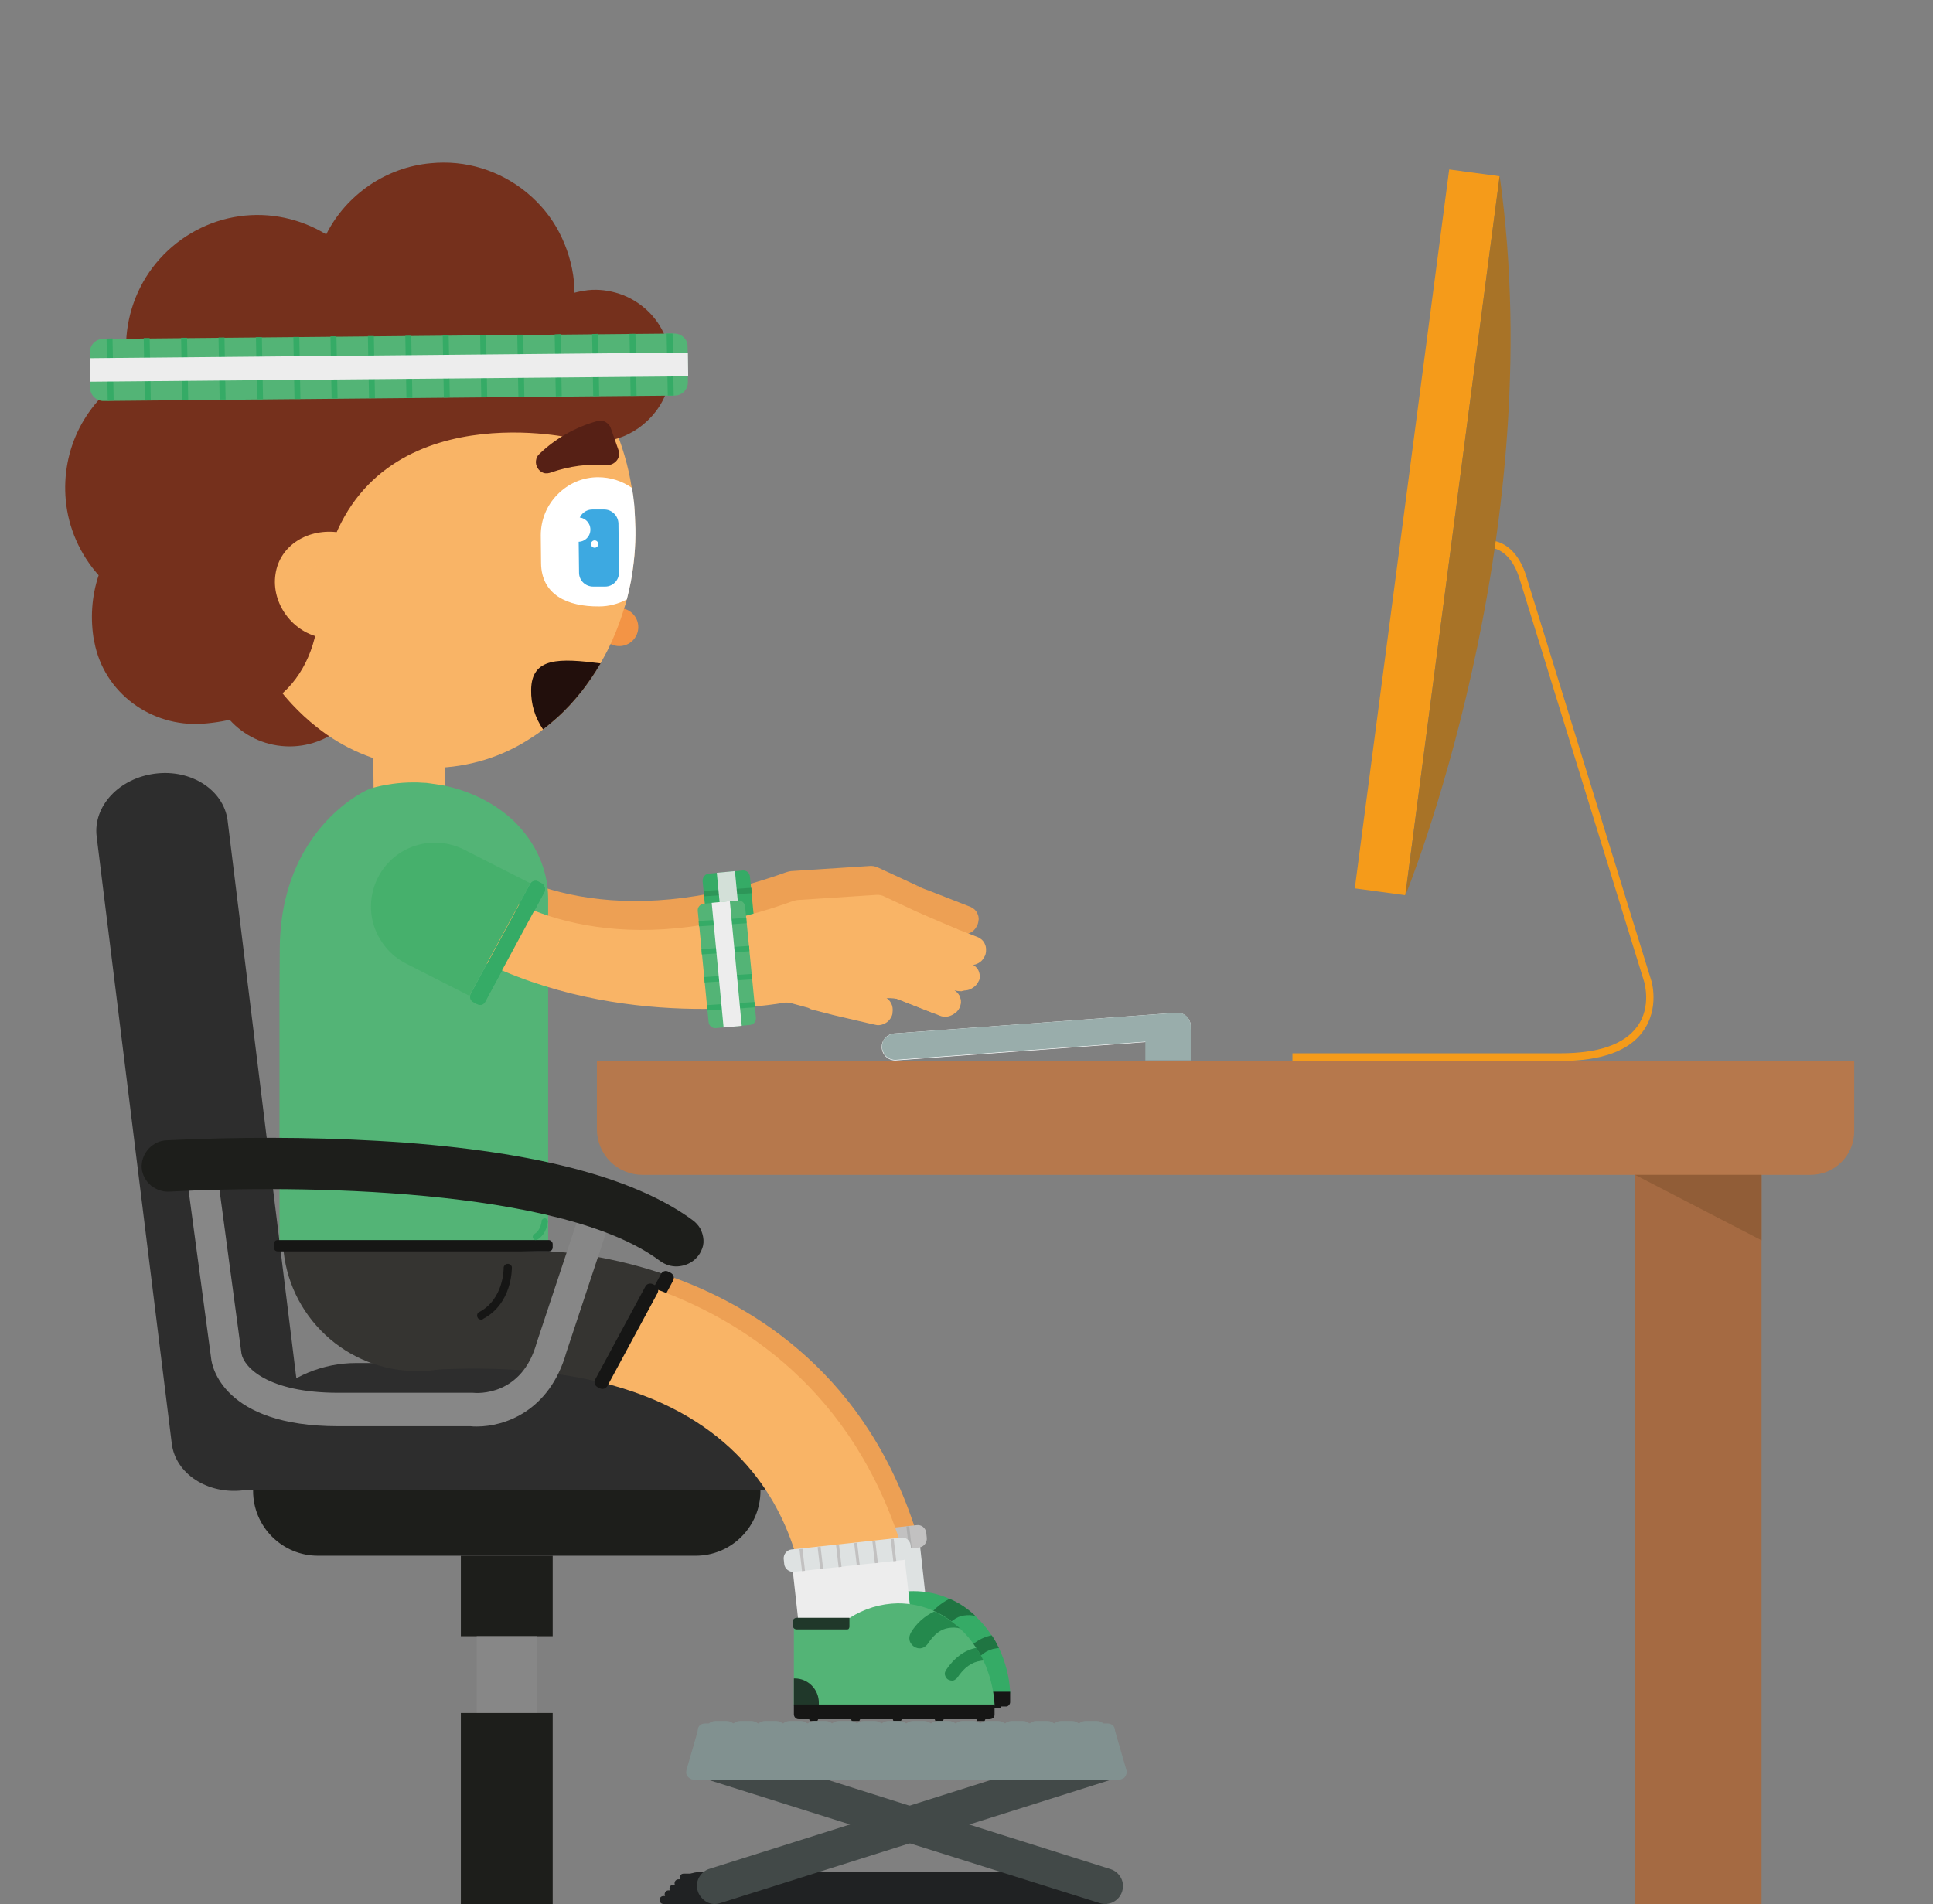 <?xml version="1.0" encoding="utf-8"?>
<!-- Generator: Adobe Illustrator 25.0.0, SVG Export Plug-In . SVG Version: 6.00 Build 0)  -->
<svg version="1.1" id="Laag_1" xmlns="http://www.w3.org/2000/svg" xmlns:xlink="http://www.w3.org/1999/xlink" x="0px" y="0px"
	 viewBox="0 0 682 672" style="enable-background:new 0 0 682 672;" xml:space="preserve">
<rect x="0" y="0" width="682" height="672" fill="#808080" stroke="none"/>
<style type="text/css">
	.st0{clip-path:url(#SVGID_2_);fill:#EDA054;}
	.st1{fill:#F59B1A;}
	.st2{fill:#A87327;}
	.st3{clip-path:url(#SVGID_4_);fill:#A56A42;}
	.st4{clip-path:url(#SVGID_6_);fill:#2D2D2D;}
	.st5{clip-path:url(#SVGID_8_);fill:#2D2D2D;}
	.st6{clip-path:url(#SVGID_10_);fill:#1D1E1B;}
	.st7{clip-path:url(#SVGID_12_);fill:#1D1E1B;}
	.st8{clip-path:url(#SVGID_14_);fill:#878787;}
	.st9{clip-path:url(#SVGID_16_);fill:#B6784C;}
	.st10{clip-path:url(#SVGID_18_);fill:#915D37;}
	.st11{clip-path:url(#SVGID_20_);fill:#FFFFFF;}
	.st12{clip-path:url(#SVGID_22_);fill:#EDA054;}
	.st13{clip-path:url(#SVGID_24_);fill:#353431;}
	.st14{clip-path:url(#SVGID_26_);fill:#DEE2E2;}
	.st15{clip-path:url(#SVGID_28_);fill:#C2C1C1;}
	.st16{clip-path:url(#SVGID_30_);fill:#AFAFAF;}
	.st17{clip-path:url(#SVGID_32_);fill:#AFAFAF;}
	.st18{clip-path:url(#SVGID_34_);fill:#AFAFAF;}
	.st19{clip-path:url(#SVGID_36_);fill:#AFAFAF;}
	.st20{clip-path:url(#SVGID_38_);fill:#AFAFAF;}
	.st21{clip-path:url(#SVGID_40_);fill:#AFAFAF;}
	.st22{clip-path:url(#SVGID_42_);fill:#35AB66;}
	.st23{clip-path:url(#SVGID_44_);fill:#20382A;}
	.st24{clip-path:url(#SVGID_46_);fill:#161615;}
	.st25{clip-path:url(#SVGID_48_);fill:#1F7542;}
	.st26{clip-path:url(#SVGID_50_);fill:#1F7542;}
	.st27{clip-path:url(#SVGID_52_);fill:#161615;}
	.st28{clip-path:url(#SVGID_54_);fill:#161615;}
	.st29{clip-path:url(#SVGID_56_);fill:#161615;}
	.st30{clip-path:url(#SVGID_58_);fill:#161615;}
	.st31{clip-path:url(#SVGID_60_);fill:#161615;}
	.st32{clip-path:url(#SVGID_62_);fill:#20382A;}
	.st33{clip-path:url(#SVGID_64_);fill:#161615;}
	.st34{clip-path:url(#SVGID_66_);fill:#F39445;}
	.st35{clip-path:url(#SVGID_68_);fill:#75301C;}
	.st36{clip-path:url(#SVGID_70_);fill:#F9B466;}
	.st37{clip-path:url(#SVGID_72_);fill:#F9B466;}
	.st38{clip-path:url(#SVGID_74_);fill:#75301C;}
	.st39{clip-path:url(#SVGID_76_);fill:#53B476;}
	.st40{clip-path:url(#SVGID_78_);fill:#35AB66;}
	.st41{clip-path:url(#SVGID_80_);fill:#35AB66;}
	.st42{clip-path:url(#SVGID_82_);fill:#35AB66;}
	.st43{clip-path:url(#SVGID_84_);fill:#35AB66;}
	.st44{clip-path:url(#SVGID_86_);fill:#35AB66;}
	.st45{clip-path:url(#SVGID_88_);fill:#35AB66;}
	.st46{clip-path:url(#SVGID_90_);fill:#35AB66;}
	.st47{clip-path:url(#SVGID_92_);fill:#35AB66;}
	.st48{clip-path:url(#SVGID_94_);fill:#35AB66;}
	.st49{clip-path:url(#SVGID_96_);fill:#35AB66;}
	.st50{clip-path:url(#SVGID_98_);fill:#35AB66;}
	.st51{clip-path:url(#SVGID_100_);fill:#35AB66;}
	.st52{clip-path:url(#SVGID_102_);fill:#35AB66;}
	.st53{clip-path:url(#SVGID_104_);fill:#35AB66;}
	.st54{clip-path:url(#SVGID_106_);fill:#35AB66;}
	.st55{clip-path:url(#SVGID_108_);fill:#35AB66;}
	.st56{clip-path:url(#SVGID_110_);fill:#EDEDED;}
	.st57{clip-path:url(#SVGID_112_);fill:#562015;}
	.st58{clip-path:url(#SVGID_114_);fill:#F9B466;}
	.st59{opacity:0.57;clip-path:url(#SVGID_116_);}
	.st60{fill:#F9B466;}
	.st61{clip-path:url(#SVGID_118_);fill:#FFFFFF;}
	.st62{clip-path:url(#SVGID_120_);fill:#3DA9E1;}
	.st63{clip-path:url(#SVGID_122_);fill:#FFFFFF;}
	.st64{clip-path:url(#SVGID_124_);fill:#FFFFFF;}
	.st65{clip-path:url(#SVGID_126_);fill:#220F0C;}
	.st66{clip-path:url(#SVGID_128_);fill:#353431;}
	.st67{clip-path:url(#SVGID_130_);fill:#53B476;}
	.st68{clip-path:url(#SVGID_132_);fill:#F9B466;}
	.st69{clip-path:url(#SVGID_134_);fill:#353431;}
	.st70{clip-path:url(#SVGID_136_);fill:#EDEDED;}
	.st71{clip-path:url(#SVGID_138_);fill:#DEE2E2;}
	.st72{clip-path:url(#SVGID_140_);fill:none;stroke:#C2C1C1;stroke-width:1.05;stroke-miterlimit:10;}
	.st73{clip-path:url(#SVGID_142_);fill:none;stroke:#C2C1C1;stroke-width:1.05;stroke-miterlimit:10;}
	.st74{clip-path:url(#SVGID_144_);fill:none;stroke:#C2C1C1;stroke-width:1.05;stroke-miterlimit:10;}
	.st75{clip-path:url(#SVGID_146_);fill:none;stroke:#C2C1C1;stroke-width:1.05;stroke-miterlimit:10;}
	.st76{clip-path:url(#SVGID_148_);fill:none;stroke:#C2C1C1;stroke-width:1.05;stroke-miterlimit:10;}
	.st77{clip-path:url(#SVGID_150_);fill:none;stroke:#C2C1C1;stroke-width:1.05;stroke-miterlimit:10;}
	.st78{clip-path:url(#SVGID_152_);fill:#53B476;}
	.st79{clip-path:url(#SVGID_154_);fill:#20382A;}
	.st80{clip-path:url(#SVGID_156_);fill:#161615;}
	.st81{clip-path:url(#SVGID_158_);fill:#24894D;}
	.st82{clip-path:url(#SVGID_160_);fill:#24894D;}
	.st83{clip-path:url(#SVGID_162_);fill:#161615;}
	.st84{clip-path:url(#SVGID_164_);fill:#161615;}
	.st85{clip-path:url(#SVGID_166_);fill:#161615;}
	.st86{clip-path:url(#SVGID_168_);fill:#161615;}
	.st87{clip-path:url(#SVGID_170_);fill:#161615;}
	.st88{clip-path:url(#SVGID_172_);fill:#20382A;}
	.st89{clip-path:url(#SVGID_174_);fill:#161615;}
	.st90{clip-path:url(#SVGID_176_);fill:#161615;}
	.st91{clip-path:url(#SVGID_178_);fill:#161615;}
	.st92{clip-path:url(#SVGID_180_);fill:#35AB66;}
	.st93{clip-path:url(#SVGID_182_);fill:#35AB66;}
	.st94{clip-path:url(#SVGID_184_);fill:#99ADAB;}
	.st95{clip-path:url(#SVGID_186_);fill:#202223;}
	.st96{clip-path:url(#SVGID_188_);fill:#202223;}
	.st97{clip-path:url(#SVGID_190_);fill:#202223;}
	.st98{clip-path:url(#SVGID_192_);fill:#202223;}
	.st99{clip-path:url(#SVGID_194_);fill:#202223;}
	.st100{clip-path:url(#SVGID_196_);fill:#202223;}
	.st101{clip-path:url(#SVGID_198_);fill:#424948;}
	.st102{clip-path:url(#SVGID_200_);fill:#424948;}
	.st103{clip-path:url(#SVGID_202_);fill:#819190;}
	.st104{clip-path:url(#SVGID_204_);fill:#819190;}
	.st105{clip-path:url(#SVGID_206_);fill:#819190;}
	.st106{clip-path:url(#SVGID_208_);fill:#819190;}
	.st107{clip-path:url(#SVGID_210_);fill:#819190;}
	.st108{clip-path:url(#SVGID_212_);fill:#819190;}
	.st109{clip-path:url(#SVGID_214_);fill:#819190;}
	.st110{clip-path:url(#SVGID_216_);fill:#819190;}
	.st111{clip-path:url(#SVGID_218_);fill:#819190;}
	.st112{clip-path:url(#SVGID_220_);fill:#819190;}
	.st113{clip-path:url(#SVGID_222_);fill:#819190;}
	.st114{clip-path:url(#SVGID_224_);fill:#819190;}
	.st115{clip-path:url(#SVGID_226_);fill:#819190;}
	.st116{clip-path:url(#SVGID_228_);fill:#819190;}
	.st117{clip-path:url(#SVGID_230_);fill:#819190;}
	.st118{clip-path:url(#SVGID_232_);fill:#819190;}
	.st119{clip-path:url(#SVGID_234_);fill:#819190;}
	.st120{clip-path:url(#SVGID_236_);fill:#878787;}
	.st121{clip-path:url(#SVGID_238_);fill:#1D1E1B;}
	.st122{clip-path:url(#SVGID_240_);fill:#1D1E1B;}
	.st123{clip-path:url(#SVGID_242_);fill:#35AB66;}
	.st124{clip-path:url(#SVGID_244_);fill:#35AB66;}
	.st125{clip-path:url(#SVGID_246_);fill:#35AB66;}
	.st126{clip-path:url(#SVGID_248_);fill:#35AB66;}
	.st127{clip-path:url(#SVGID_250_);fill:#2D9658;}
	.st128{clip-path:url(#SVGID_252_);fill:#D3E0D8;}
	.st129{clip-path:url(#SVGID_254_);fill:#EDA054;}
	.st130{clip-path:url(#SVGID_256_);fill:#EDA054;}
	.st131{clip-path:url(#SVGID_258_);fill:#EDA054;}
	.st132{clip-path:url(#SVGID_260_);fill:#EDA054;}
	.st133{clip-path:url(#SVGID_262_);fill:#EDA054;}
	.st134{clip-path:url(#SVGID_264_);fill:#F9B466;}
	.st135{clip-path:url(#SVGID_266_);fill:#F9B466;}
	.st136{clip-path:url(#SVGID_268_);fill:#F9B466;}
	.st137{clip-path:url(#SVGID_270_);fill:#F9B466;}
	.st138{clip-path:url(#SVGID_272_);fill:#53B476;}
	.st139{clip-path:url(#SVGID_274_);fill:#35AB66;}
	.st140{clip-path:url(#SVGID_276_);fill:#35AB66;}
	.st141{clip-path:url(#SVGID_278_);fill:#35AB66;}
	.st142{clip-path:url(#SVGID_280_);fill:#35AB66;}
	.st143{clip-path:url(#SVGID_282_);fill:#EDEDED;}
	.st144{clip-path:url(#SVGID_284_);fill:#35AB66;}
	.st145{clip-path:url(#SVGID_286_);fill:#46B06C;}
</style>
<g>
	<g>
		<g>
			<g>
				<g>
					<g>
						<defs>
							<rect id="SVGID_1_" y="-0.1" width="682" height="674"/>
						</defs>
						<clipPath id="SVGID_2_">
							<use xlink:href="#SVGID_1_"  style="overflow:visible;"/>
						</clipPath>
						<path class="st0" d="M341,330.2v0.1c-0.7,0.1-1.5,0.1-2.2-0.1c-0.2-0.1-0.5-0.3-0.8-0.4l-18.1-7.1c-0.2-0.1-0.4-0.1-0.6-0.2
							c-1.2-0.4-2.5-0.3-3.7,0.2s-2.1,1.4-2.7,2.6l-0.1,0.2c-0.5,1.1-0.5,2.2-0.2,3.4c0.3,1.1,1.1,2,2.1,2.6
							c-1.2-0.4-2.5-0.3-3.7,0.3c-1.2,0.5-2.1,1.4-2.7,2.6l-0.1,0.2c-0.3,0.6-0.4,1.3-0.4,1.9c0,0.7,0.1,1.3,0.4,1.9
							s0.7,1.2,1.1,1.6c0.5,0.5,1.1,0.8,1.7,1l3.9,1.5c-5.3-1-10.7,0-15.3,2.8l-3.9,2c-1.4,0.7-3,0.9-4.6,0.5l-14.3-3.9
							c-0.9-0.2-1.8-0.3-2.7-0.1c-9.5,1.6-67.5,9.6-117.5-20.9c-1-0.6-1.7-1.4-2.2-2.4s-0.6-2.1-0.4-3.2l2.5-13.8
							c0.8-4.2,6.1-6,9.6-3.4c14.7,11.1,50.8,29.5,111.3,7.7c0.6-0.2,1.1-0.3,1.7-0.4l27.7-1.8c1-0.1,2.1,0.1,3.1,0.6l16.4,7.6
							l-2.1-0.8c-1.3-0.5-2.7-0.5-4,0s-2.3,1.5-2.9,2.7l-0.1,0.2c-0.3,0.6-0.4,1.3-0.4,2c0,0.1,0,0.2,0,0.3c0.1,0.9,0.4,1.8,1,2.6
							c0.6,0.7,1.3,1.3,2.2,1.6l18.1,7.1C339.1,330.2,340.1,330.3,341,330.2z"/>
					</g>
				</g>
			</g>
		</g>
	</g>
</g>
<g>
	<path class="st1" d="M550.5,374.4H456v-2.7h94.4c13.5,0,22.6-3.1,27.2-9.4c5.2-7,2.5-15.7,2.5-15.8l-44.2-143
		c-3.3-9.7-9.3-10.1-9.6-10.1v-2.6c0.3,0,8.1,0.2,12,11.9l44.2,143c0.2,0.4,3.1,10.1-2.8,18.2C574.8,370.9,564.9,374.4,550.5,374.4z
		"/>
	<path class="st1" d="M529.1,62.2l-17.8-2.4L478,313.5l17.8,2.4L529.1,62.2z"/>
	<path class="st2" d="M529.1,62l-33.3,254.1C495.8,316.1,547.2,190.9,529.1,62z"/>
</g>
<g>
	<g>
		<g>
			<g>
				<g>
					<defs>
						<rect id="SVGID_3_" width="682" height="674"/>
					</defs>
					<clipPath id="SVGID_4_">
						<use xlink:href="#SVGID_3_"  style="overflow:visible;"/>
					</clipPath>
					<rect x="576.9" y="401.9" class="st3" width="44.6" height="270.1"/>
				</g>
			</g>
		</g>
	</g>
</g>
<g>
	<g>
		<g>
			<g>
				<g>
					<defs>
						<rect id="SVGID_5_" width="682" height="674"/>
					</defs>
					<clipPath id="SVGID_6_">
						<use xlink:href="#SVGID_5_"  style="overflow:visible;"/>
					</clipPath>
					<path class="st4" d="M86,525.9c-12.7,1.6-24.1-5.8-25.4-16.5L34.1,295.2c-1.3-10.7,7.9-20.6,20.7-22.2
						c12.7-1.6,24.1,5.8,25.5,16.5l26.4,214.3C108,514.3,98.7,524.3,86,525.9z"/>
				</g>
			</g>
		</g>
	</g>
</g>
<g>
	<g>
		<g>
			<g>
				<g>
					<defs>
						<rect id="SVGID_7_" width="682" height="674"/>
					</defs>
					<clipPath id="SVGID_8_">
						<use xlink:href="#SVGID_7_"  style="overflow:visible;"/>
					</clipPath>
					<path class="st5" d="M125.6,481H241c11.7,0,22.9,4.6,31.1,12.9c8.3,8.3,12.9,19.4,12.9,31.1v0.8H81.6V525
						c0-11.7,4.6-22.9,12.9-31.1C102.8,485.6,114,481,125.6,481z"/>
				</g>
			</g>
		</g>
	</g>
</g>
<g>
	<g>
		<g>
			<g>
				<g>
					<defs>
						<rect id="SVGID_9_" width="682" height="674"/>
					</defs>
					<clipPath id="SVGID_10_">
						<use xlink:href="#SVGID_9_"  style="overflow:visible;"/>
					</clipPath>
					<path class="st6" d="M89.3,525.8h179v0.4c0,6-2.4,11.8-6.7,16.1c-4.3,4.3-10.1,6.7-16.1,6.7H112.1c-6,0-11.8-2.4-16.1-6.7
						c-4.3-4.3-6.7-10.1-6.7-16.1V525.8L89.3,525.8z"/>
				</g>
			</g>
		</g>
	</g>
</g>
<g>
	<g>
		<g>
			<g>
				<g>
					<defs>
						<rect id="SVGID_11_" width="682" height="674"/>
					</defs>
					<clipPath id="SVGID_12_">
						<use xlink:href="#SVGID_11_"  style="overflow:visible;"/>
					</clipPath>
					<path class="st7" d="M195,549h-32.4v28.4H195V549z"/>
				</g>
			</g>
		</g>
	</g>
</g>
<g>
	<g>
		<g>
			<g>
				<g>
					<defs>
						<rect id="SVGID_13_" width="682" height="674"/>
					</defs>
					<clipPath id="SVGID_14_">
						<use xlink:href="#SVGID_13_"  style="overflow:visible;"/>
					</clipPath>
					<path class="st8" d="M189.4,577.4h-21.2v37.7h21.2V577.4z"/>
				</g>
			</g>
		</g>
	</g>
</g>
<g>
	<g>
		<g>
			<g>
				<g>
					<defs>
						<rect id="SVGID_15_" width="682" height="674"/>
					</defs>
					<clipPath id="SVGID_16_">
						<use xlink:href="#SVGID_15_"  style="overflow:visible;"/>
					</clipPath>
					<path class="st9" d="M210.5,374.3h443.7v24.9c0,4.1-1.6,8-4.5,10.9s-6.8,4.5-10.9,4.5H226.7c-4.3,0-8.4-1.7-11.4-4.7
						s-4.7-7.1-4.7-11.4v-24.2L210.5,374.3L210.5,374.3z"/>
				</g>
			</g>
		</g>
	</g>
</g>
<g>
	<g>
		<g>
			<g>
				<g>
					<defs>
						<rect id="SVGID_17_" width="682" height="674"/>
					</defs>
					<clipPath id="SVGID_18_">
						<use xlink:href="#SVGID_17_"  style="overflow:visible;"/>
					</clipPath>
					<path class="st10" d="M576.9,414.6l44.6,23.1v-23.1H576.9z"/>
				</g>
			</g>
		</g>
	</g>
</g>
<g>
	<g>
		<g>
			<g>
				<g>
					<defs>
						<rect id="SVGID_19_" width="682" height="674"/>
					</defs>
					<clipPath id="SVGID_20_">
						<use xlink:href="#SVGID_19_"  style="overflow:visible;"/>
					</clipPath>
					<path class="st11" d="M420.1,361.8L420.1,361.8c-0.2-2.6-2.5-4.6-5.1-4.4l-99.5,7.3c-2.6,0.2-4.6,2.5-4.4,5.1l0,0
						c0.2,2.6,2.5,4.6,5.1,4.4l99.5-7.3C418.4,366.6,420.3,364.4,420.1,361.8z"/>
				</g>
			</g>
		</g>
	</g>
</g>
<g>
	<g>
		<g>
			<g>
				<g>
					<defs>
						<rect id="SVGID_21_" width="682" height="674"/>
					</defs>
					<clipPath id="SVGID_22_">
						<use xlink:href="#SVGID_21_"  style="overflow:visible;"/>
					</clipPath>
					<path class="st12" d="M323.9,542.7h-38.2c-7.2-22.5-25-48.7-68.4-59.3l18-33.4C266.5,460.8,306.7,485.7,323.9,542.7z"/>
				</g>
			</g>
		</g>
	</g>
</g>
<g>
	<g>
		<g>
			<g>
				<g>
					<defs>
						<rect id="SVGID_23_" width="682" height="674"/>
					</defs>
					<clipPath id="SVGID_24_">
						<use xlink:href="#SVGID_23_"  style="overflow:visible;"/>
					</clipPath>
					<path class="st13" d="M235.3,450l-18,33.4c-17.5-4.3-39.1-6-65.9-4l42-37.8C193.4,441.6,211.8,441.8,235.3,450z"/>
				</g>
			</g>
		</g>
	</g>
</g>
<g>
	<g>
		<g>
			<g>
				<g>
					<defs>
						<rect id="SVGID_25_" width="682" height="674"/>
					</defs>
					<clipPath id="SVGID_26_">
						<use xlink:href="#SVGID_25_"  style="overflow:visible;"/>
					</clipPath>
					<path class="st14" d="M323.9,539.1l-39.5,4.3l3.2,29l39.5-4.3L323.9,539.1z"/>
				</g>
			</g>
		</g>
	</g>
</g>
<g>
	<g>
		<g>
			<g>
				<g>
					<defs>
						<rect id="SVGID_27_" width="682" height="674"/>
					</defs>
					<clipPath id="SVGID_28_">
						<use xlink:href="#SVGID_27_"  style="overflow:visible;"/>
					</clipPath>
					<path class="st15" d="M323.5,538.2l-38.8,4.2c-1.6,0.2-2.8,1.7-2.7,3.3l0.2,1.9c0.2,1.6,1.7,2.8,3.3,2.7l38.8-4.2
						c1.6-0.2,2.8-1.7,2.7-3.3l-0.2-1.9C326.6,539.2,325.1,538,323.5,538.2z"/>
				</g>
			</g>
		</g>
	</g>
</g>
<g>
	<g>
		<g>
			<g>
				<g>
					<defs>
						<rect id="SVGID_29_" width="682" height="674"/>
					</defs>
					<clipPath id="SVGID_30_">
						<use xlink:href="#SVGID_29_"  style="overflow:visible;"/>
					</clipPath>
					<path class="st16" d="M288.6,542.1l-1,0.1l0.9,7.8l1-0.1L288.6,542.1z"/>
				</g>
			</g>
		</g>
	</g>
</g>
<g>
	<g>
		<g>
			<g>
				<g>
					<defs>
						<rect id="SVGID_31_" width="682" height="674"/>
					</defs>
					<clipPath id="SVGID_32_">
						<use xlink:href="#SVGID_31_"  style="overflow:visible;"/>
					</clipPath>
					<path class="st17" d="M295,541.4l-1,0.1l0.9,7.8l1-0.1L295,541.4z"/>
				</g>
			</g>
		</g>
	</g>
</g>
<g>
	<g>
		<g>
			<g>
				<g>
					<defs>
						<rect id="SVGID_33_" width="682" height="674"/>
					</defs>
					<clipPath id="SVGID_34_">
						<use xlink:href="#SVGID_33_"  style="overflow:visible;"/>
					</clipPath>
					<path class="st18" d="M301.5,540.7l-1,0.1l0.9,7.8l1-0.1L301.5,540.7z"/>
				</g>
			</g>
		</g>
	</g>
</g>
<g>
	<g>
		<g>
			<g>
				<g>
					<defs>
						<rect id="SVGID_35_" width="682" height="674"/>
					</defs>
					<clipPath id="SVGID_36_">
						<use xlink:href="#SVGID_35_"  style="overflow:visible;"/>
					</clipPath>
					<path class="st19" d="M307.9,540l-1,0.1l0.9,7.8l1-0.1L307.9,540z"/>
				</g>
			</g>
		</g>
	</g>
</g>
<g>
	<g>
		<g>
			<g>
				<g>
					<defs>
						<rect id="SVGID_37_" width="682" height="674"/>
					</defs>
					<clipPath id="SVGID_38_">
						<use xlink:href="#SVGID_37_"  style="overflow:visible;"/>
					</clipPath>
					<path class="st20" d="M314.4,539.3l-1,0.1l0.9,7.8l1-0.1L314.4,539.3z"/>
				</g>
			</g>
		</g>
	</g>
</g>
<g>
	<g>
		<g>
			<g>
				<g>
					<defs>
						<rect id="SVGID_39_" width="682" height="674"/>
					</defs>
					<clipPath id="SVGID_40_">
						<use xlink:href="#SVGID_39_"  style="overflow:visible;"/>
					</clipPath>
					<path class="st21" d="M320.8,538.6l-1,0.1l0.9,7.8l1-0.1L320.8,538.6z"/>
				</g>
			</g>
		</g>
	</g>
</g>
<g>
	<g>
		<g>
			<g>
				<g>
					<defs>
						<rect id="SVGID_41_" width="682" height="674"/>
					</defs>
					<clipPath id="SVGID_42_">
						<use xlink:href="#SVGID_41_"  style="overflow:visible;"/>
					</clipPath>
					<path class="st22" d="M356.4,597c0,0.3,0,0.6-0.2,0.9s-0.3,0.6-0.5,0.8s-0.5,0.4-0.8,0.5s-0.6,0.2-0.9,0.2h-66
						c-0.6,0-1.3-0.3-1.7-0.7c-0.5-0.5-0.7-1.1-0.7-1.7v-28.1c0-0.6,0.2-1.2,0.7-1.6c0.4-0.4,1-0.7,1.6-0.7h17.3
						c5.1-3.3,11-5.1,17.1-5.1c4.4,0,8.7,0.9,12.7,2.7c3.4,1.5,6.5,3.6,9.2,6.2c2.2,2,4.1,4.3,5.7,6.8c1,1.5,1.8,3,2.6,4.5
						C354.7,586.4,356.1,591.6,356.4,597z"/>
				</g>
			</g>
		</g>
	</g>
</g>
<g>
	<g>
		<g>
			<g>
				<g>
					<defs>
						<rect id="SVGID_43_" width="682" height="674"/>
					</defs>
					<clipPath id="SVGID_44_">
						<use xlink:href="#SVGID_43_"  style="overflow:visible;"/>
					</clipPath>
					<path class="st23" d="M285.6,587.9h0.3c2.3,0,4.4,0.9,6,2.5s2.5,3.8,2.5,6v1.8c0,0.4-0.1,0.9-0.1,1.3H288
						c-0.6,0-1.3-0.3-1.7-0.7s-0.7-1.1-0.7-1.7L285.6,587.9L285.6,587.9z"/>
				</g>
			</g>
		</g>
	</g>
</g>
<g>
	<g>
		<g>
			<g>
				<g>
					<defs>
						<rect id="SVGID_45_" width="682" height="674"/>
					</defs>
					<clipPath id="SVGID_46_">
						<use xlink:href="#SVGID_45_"  style="overflow:visible;"/>
					</clipPath>
					<path class="st24" d="M354.6,602.2h-67.3c-0.5,0-0.9-0.2-1.2-0.5c-0.3-0.3-0.5-0.8-0.5-1.2V597h70.8v3.5c0,0.2,0,0.5-0.1,0.7
						s-0.2,0.4-0.4,0.6c-0.2,0.2-0.4,0.3-0.6,0.4C355.1,602.2,354.8,602.2,354.6,602.2z"/>
				</g>
			</g>
		</g>
	</g>
</g>
<g>
	<g>
		<g>
			<g>
				<g>
					<defs>
						<rect id="SVGID_47_" width="682" height="674"/>
					</defs>
					<clipPath id="SVGID_48_">
						<use xlink:href="#SVGID_47_"  style="overflow:visible;"/>
					</clipPath>
					<path class="st25" d="M344.2,570.3c-1.3-0.4-2.7-0.4-4.1-0.2c-2.8,0.4-5.1,2.2-7.3,5.5c-0.4,0.6-1,1.1-1.6,1.4
						s-1.4,0.3-2.1,0.2c-0.4-0.1-0.9-0.3-1.2-0.5c-0.4-0.3-0.7-0.6-1-1s-0.5-0.8-0.6-1.3s-0.1-0.9,0-1.4s0.3-0.9,0.5-1.3
						c1.9-3.2,4.8-5.8,8.2-7.5C338.4,565.6,341.5,567.7,344.2,570.3z"/>
				</g>
			</g>
		</g>
	</g>
</g>
<g>
	<g>
		<g>
			<g>
				<g>
					<defs>
						<rect id="SVGID_49_" width="682" height="674"/>
					</defs>
					<clipPath id="SVGID_50_">
						<use xlink:href="#SVGID_49_"  style="overflow:visible;"/>
					</clipPath>
					<path class="st26" d="M352.4,581.6c-0.3,0-0.7,0-1,0.1c-3.1,0.4-5.9,2.4-8.2,5.9c-0.3,0.4-0.7,0.7-1.1,0.9
						c-0.5,0.2-0.9,0.2-1.4,0.1c-0.3-0.1-0.6-0.2-0.8-0.3c-0.3-0.2-0.5-0.4-0.7-0.7s-0.3-0.6-0.4-0.9c-0.1-0.3-0.1-0.6,0-0.9
						c0.1-0.3,0.2-0.6,0.4-0.9c2.9-4.4,6.5-7,10.7-7.8C350.9,578.5,351.7,580,352.4,581.6z"/>
				</g>
			</g>
		</g>
	</g>
</g>
<g>
	<g>
		<g>
			<g>
				<g>
					<defs>
						<rect id="SVGID_51_" width="682" height="674"/>
					</defs>
					<clipPath id="SVGID_52_">
						<use xlink:href="#SVGID_51_"  style="overflow:visible;"/>
					</clipPath>
					<path class="st27" d="M349.6,601h4.1l-0.8,1.8h-2.7L349.6,601z"/>
				</g>
			</g>
		</g>
	</g>
</g>
<g>
	<g>
		<g>
			<g>
				<g>
					<defs>
						<rect id="SVGID_53_" width="682" height="674"/>
					</defs>
					<clipPath id="SVGID_54_">
						<use xlink:href="#SVGID_53_"  style="overflow:visible;"/>
					</clipPath>
					<path class="st28" d="M334.8,601h4.1l-0.8,1.8h-2.7L334.8,601z"/>
				</g>
			</g>
		</g>
	</g>
</g>
<g>
	<g>
		<g>
			<g>
				<g>
					<defs>
						<rect id="SVGID_55_" width="682" height="674"/>
					</defs>
					<clipPath id="SVGID_56_">
						<use xlink:href="#SVGID_55_"  style="overflow:visible;"/>
					</clipPath>
					<path class="st29" d="M320.1,601h4.1l-0.8,1.8h-2.7L320.1,601z"/>
				</g>
			</g>
		</g>
	</g>
</g>
<g>
	<g>
		<g>
			<g>
				<g>
					<defs>
						<rect id="SVGID_57_" width="682" height="674"/>
					</defs>
					<clipPath id="SVGID_58_">
						<use xlink:href="#SVGID_57_"  style="overflow:visible;"/>
					</clipPath>
					<path class="st30" d="M305.3,601h4.1l-0.8,1.8H306L305.3,601z"/>
				</g>
			</g>
		</g>
	</g>
</g>
<g>
	<g>
		<g>
			<g>
				<g>
					<defs>
						<rect id="SVGID_59_" width="682" height="674"/>
					</defs>
					<clipPath id="SVGID_60_">
						<use xlink:href="#SVGID_59_"  style="overflow:visible;"/>
					</clipPath>
					<path class="st31" d="M290.6,601h4.1l-0.8,1.8h-2.7L290.6,601z"/>
				</g>
			</g>
		</g>
	</g>
</g>
<g>
	<g>
		<g>
			<g>
				<g>
					<defs>
						<rect id="SVGID_61_" width="682" height="674"/>
					</defs>
					<clipPath id="SVGID_62_">
						<use xlink:href="#SVGID_61_"  style="overflow:visible;"/>
					</clipPath>
					<path class="st32" d="M304.4,570.6h-17.9c-0.3,0-0.6-0.1-0.9-0.4c-0.2-0.2-0.4-0.6-0.4-0.9v-1.5c0-0.3,0.1-0.7,0.4-0.9
						c0.2-0.2,0.6-0.4,0.9-0.4h18.8v3.2c0,0.2-0.1,0.4-0.2,0.6C304.8,570.5,304.6,570.6,304.4,570.6z"/>
				</g>
			</g>
		</g>
	</g>
</g>
<g>
	<g>
		<g>
			<g>
				<g>
					<defs>
						<rect id="SVGID_63_" width="682" height="674"/>
					</defs>
					<clipPath id="SVGID_64_">
						<use xlink:href="#SVGID_63_"  style="overflow:visible;"/>
					</clipPath>
					<path class="st33" d="M233.2,449.6l-17.7,32.8c-0.5,1-0.2,2.1,0.8,2.7l0.8,0.4c1,0.5,2.1,0.2,2.7-0.8l17.7-32.8
						c0.5-1,0.2-2.1-0.8-2.7l-0.8-0.4C234.9,448.2,233.7,448.6,233.2,449.6z"/>
				</g>
			</g>
		</g>
	</g>
</g>
<g>
	<g>
		<g>
			<g>
				<g>
					<defs>
						<rect id="SVGID_65_" width="682" height="674"/>
					</defs>
					<clipPath id="SVGID_66_">
						<use xlink:href="#SVGID_65_"  style="overflow:visible;"/>
					</clipPath>
					<path class="st34" d="M218.5,228c3.7,0,6.7-3,6.7-6.7s-3-6.7-6.7-6.7s-6.7,3-6.7,6.7S214.8,228,218.5,228z"/>
				</g>
			</g>
		</g>
	</g>
</g>
<g>
	<g>
		<g>
			<g>
				<g>
					<defs>
						<rect id="SVGID_67_" width="682" height="674"/>
					</defs>
					<clipPath id="SVGID_68_">
						<use xlink:href="#SVGID_67_"  style="overflow:visible;"/>
					</clipPath>
					<path class="st35" d="M102.2,263.4c15.7,0,28.5-12.8,28.5-28.5s-12.8-28.5-28.5-28.5s-28.5,12.8-28.5,28.5
						C73.7,250.7,86.4,263.4,102.2,263.4z"/>
				</g>
			</g>
		</g>
	</g>
</g>
<g>
	<g>
		<g>
			<g>
				<g>
					<defs>
						<rect id="SVGID_69_" width="682" height="674"/>
					</defs>
					<clipPath id="SVGID_70_">
						<use xlink:href="#SVGID_69_"  style="overflow:visible;"/>
					</clipPath>
					<path class="st36" d="M157.2,293.3h-0.6l-24.6,0.2l-0.1-6.9l-0.2-19.2V265l25.2-0.2l0.1,5.9v1l0.1,13.7L157.2,293.3z"/>
				</g>
			</g>
		</g>
	</g>
</g>
<g>
	<g>
		<g>
			<g>
				<g>
					<defs>
						<rect id="SVGID_71_" width="682" height="674"/>
					</defs>
					<clipPath id="SVGID_72_">
						<use xlink:href="#SVGID_71_"  style="overflow:visible;"/>
					</clipPath>
					<path class="st37" d="M222.5,205.2c-0.4,1.9-0.8,3.9-1.3,5.8c0,0.2-0.1,0.3-0.1,0.5s-0.1,0.6-0.2,0.9c-0.1,0.6-0.3,1.1-0.5,1.7
						c-1.2,4-2.6,7.9-4.3,11.7c0,0,0,0,0,0.1c-0.1,0.3-0.2,0.6-0.4,0.8c-0.5,1-1,2.1-1.5,3.1c-0.8,1.5-1.6,3-2.4,4.4
						c-0.1,0.2-0.2,0.4-0.3,0.5c-1.9,3.3-4.1,6.4-6.4,9.4c-2.7,3.4-5.7,6.7-9,9.6c-1.5,1.3-3,2.6-4.6,3.8c-1.2,1-2.5,1.9-3.8,2.7
						c-10.3,6.9-22.4,10.6-34.8,10.8c-3,0-6.1-0.2-9.1-0.6c-11.7-1.6-22.7-6.4-31.9-13.7c-3.2-2.5-6.1-5.2-8.9-8.2
						c-14-15.1-22.8-36.6-23-60.5c-0.4-46.2,31.5-83.9,71.3-84.3c30-0.3,56,20.8,67.1,51.1c1.4,3.9,2.6,7.9,3.5,12
						c0.4,1.8,0.7,3.6,1,5.4c0.3,2,0.6,4,0.8,6.1c0.3,2.8,0.4,5.6,0.4,8.4C224.3,192.9,223.7,199.1,222.5,205.2z"/>
				</g>
			</g>
		</g>
	</g>
</g>
<g>
	<g>
		<g>
			<g>
				<g>
					<defs>
						<rect id="SVGID_73_" width="682" height="674"/>
					</defs>
					<clipPath id="SVGID_74_">
						<use xlink:href="#SVGID_73_"  style="overflow:visible;"/>
					</clipPath>
					<path class="st38" d="M236.8,129.9c-0.2,5.6-2.1,11-5.5,15.4s-8,7.7-13.3,9.4c-1.2,0.4-2.4,0.7-3.6,0.9
						c-4.5,0.8-8.3,0.1-12.9-1l-0.5-0.1l-0.3-0.1c-9-1.8-83.6-13.8-88.3,61.9c-0.8,12.3-6,24.1-16.2,31.1c-0.5,0.4-1.1,0.7-1.6,1.1
						c-5.7,3.6-13.3,6.2-23.2,6.9c-18.1,1.2-34.7-10.9-38.1-28.8l-0.1-0.3c-1.4-7.8-0.9-15.8,1.6-23.3c-6.6-7.4-10.7-16.7-11.6-26.5
						c-0.8-8.7,0.8-17.5,4.8-25.4c4-7.8,10.1-14.4,17.6-18.9c-0.8-3.8-1.2-7.6-1.1-11.4c0.4-10.9,4.6-21.4,11.9-29.5
						s17.3-13.5,28.1-15c10.6-1.5,21.4,0.8,30.6,6.4c3.5-7,8.8-12.9,15.2-17.3c6.5-4.4,13.9-7.1,21.7-7.8c6.1-0.6,12.2,0,18,1.8
						s11.2,4.7,15.9,8.6s8.6,8.6,11.4,14s4.6,11.3,5.2,17.3c0.1,1.3,0.2,2.7,0.2,4c1.5-0.4,3.1-0.7,4.7-0.9
						c3.8-0.4,7.6,0.1,11.2,1.3c3.6,1.2,6.9,3.2,9.7,5.8c2.8,2.6,5,5.8,6.4,9.3C236.2,122.3,236.9,126.1,236.8,129.9z"/>
				</g>
			</g>
		</g>
	</g>
</g>
<g>
	<g>
		<g>
			<g>
				<g>
					<defs>
						<rect id="SVGID_75_" width="682" height="674"/>
					</defs>
					<clipPath id="SVGID_76_">
						<use xlink:href="#SVGID_75_"  style="overflow:visible;"/>
					</clipPath>
					<path class="st39" d="M237.9,117.7l-201.5,1.9c-2.6,0-4.7,2.1-4.7,4.7l0.1,12.5c0,2.6,2.1,4.7,4.7,4.7l201.5-1.9
						c2.6,0,4.7-2.1,4.7-4.7l-0.1-12.5C242.7,119.8,240.5,117.7,237.9,117.7z"/>
				</g>
			</g>
		</g>
	</g>
</g>
<g>
	<g>
		<g>
			<g>
				<g>
					<defs>
						<rect id="SVGID_77_" width="682" height="674"/>
					</defs>
					<clipPath id="SVGID_78_">
						<use xlink:href="#SVGID_77_"  style="overflow:visible;"/>
					</clipPath>
					<path class="st40" d="M38,141.4l-0.4-21.9l2.1-0.1l0.4,21.9L38,141.4z"/>
				</g>
			</g>
		</g>
	</g>
</g>
<g>
	<g>
		<g>
			<g>
				<g>
					<defs>
						<rect id="SVGID_79_" width="682" height="674"/>
					</defs>
					<clipPath id="SVGID_80_">
						<use xlink:href="#SVGID_79_"  style="overflow:visible;"/>
					</clipPath>
					<path class="st41" d="M51.1,141.2l-0.4-21.9h2.1l0.4,21.9H51.1z"/>
				</g>
			</g>
		</g>
	</g>
</g>
<g>
	<g>
		<g>
			<g>
				<g>
					<defs>
						<rect id="SVGID_81_" width="682" height="674"/>
					</defs>
					<clipPath id="SVGID_82_">
						<use xlink:href="#SVGID_81_"  style="overflow:visible;"/>
					</clipPath>
					<path class="st42" d="M64.3,141.1l-0.4-21.9H66l0.4,21.9H64.3z"/>
				</g>
			</g>
		</g>
	</g>
</g>
<g>
	<g>
		<g>
			<g>
				<g>
					<defs>
						<rect id="SVGID_83_" width="682" height="674"/>
					</defs>
					<clipPath id="SVGID_84_">
						<use xlink:href="#SVGID_83_"  style="overflow:visible;"/>
					</clipPath>
					<path class="st43" d="M77.5,141l-0.4-21.9h2.1l0.4,21.9H77.5z"/>
				</g>
			</g>
		</g>
	</g>
</g>
<g>
	<g>
		<g>
			<g>
				<g>
					<defs>
						<rect id="SVGID_85_" width="682" height="674"/>
					</defs>
					<clipPath id="SVGID_86_">
						<use xlink:href="#SVGID_85_"  style="overflow:visible;"/>
					</clipPath>
					<path class="st44" d="M90.7,140.9L90.3,119h2.1l0.4,21.9H90.7z"/>
				</g>
			</g>
		</g>
	</g>
</g>
<g>
	<g>
		<g>
			<g>
				<g>
					<defs>
						<rect id="SVGID_87_" width="682" height="674"/>
					</defs>
					<clipPath id="SVGID_88_">
						<use xlink:href="#SVGID_87_"  style="overflow:visible;"/>
					</clipPath>
					<path class="st45" d="M103.9,140.8l-0.4-21.9h2.1l0.4,21.9H103.9z"/>
				</g>
			</g>
		</g>
	</g>
</g>
<g>
	<g>
		<g>
			<g>
				<g>
					<defs>
						<rect id="SVGID_89_" width="682" height="674"/>
					</defs>
					<clipPath id="SVGID_90_">
						<use xlink:href="#SVGID_89_"  style="overflow:visible;"/>
					</clipPath>
					<path class="st46" d="M117,140.6l-0.4-21.9h2.1l0.4,21.9H117z"/>
				</g>
			</g>
		</g>
	</g>
</g>
<g>
	<g>
		<g>
			<g>
				<g>
					<defs>
						<rect id="SVGID_91_" width="682" height="674"/>
					</defs>
					<clipPath id="SVGID_92_">
						<use xlink:href="#SVGID_91_"  style="overflow:visible;"/>
					</clipPath>
					<path class="st47" d="M130.2,140.5l-0.4-21.9h2.1l0.4,21.9H130.2z"/>
				</g>
			</g>
		</g>
	</g>
</g>
<g>
	<g>
		<g>
			<g>
				<g>
					<defs>
						<rect id="SVGID_93_" width="682" height="674"/>
					</defs>
					<clipPath id="SVGID_94_">
						<use xlink:href="#SVGID_93_"  style="overflow:visible;"/>
					</clipPath>
					<path class="st48" d="M143.4,140.4l-0.4-21.9h2.1l0.4,21.9H143.4z"/>
				</g>
			</g>
		</g>
	</g>
</g>
<g>
	<g>
		<g>
			<g>
				<g>
					<defs>
						<rect id="SVGID_95_" width="682" height="674"/>
					</defs>
					<clipPath id="SVGID_96_">
						<use xlink:href="#SVGID_95_"  style="overflow:visible;"/>
					</clipPath>
					<path class="st49" d="M156.6,140.3l-0.4-21.9l2.1-0.1l0.4,21.9L156.6,140.3z"/>
				</g>
			</g>
		</g>
	</g>
</g>
<g>
	<g>
		<g>
			<g>
				<g>
					<defs>
						<rect id="SVGID_97_" width="682" height="674"/>
					</defs>
					<clipPath id="SVGID_98_">
						<use xlink:href="#SVGID_97_"  style="overflow:visible;"/>
					</clipPath>
					<path class="st50" d="M169.8,140.1l-0.4-21.9h2.1l0.4,21.9H169.8z"/>
				</g>
			</g>
		</g>
	</g>
</g>
<g>
	<g>
		<g>
			<g>
				<g>
					<defs>
						<rect id="SVGID_99_" width="682" height="674"/>
					</defs>
					<clipPath id="SVGID_100_">
						<use xlink:href="#SVGID_99_"  style="overflow:visible;"/>
					</clipPath>
					<path class="st51" d="M182.9,140l-0.4-21.9h2.1L185,140H182.9z"/>
				</g>
			</g>
		</g>
	</g>
</g>
<g>
	<g>
		<g>
			<g>
				<g>
					<defs>
						<rect id="SVGID_101_" width="682" height="674"/>
					</defs>
					<clipPath id="SVGID_102_">
						<use xlink:href="#SVGID_101_"  style="overflow:visible;"/>
					</clipPath>
					<path class="st52" d="M196.1,139.9l-0.4-21.9l2.1-0.1l0.4,21.9L196.1,139.9z"/>
				</g>
			</g>
		</g>
	</g>
</g>
<g>
	<g>
		<g>
			<g>
				<g>
					<defs>
						<rect id="SVGID_103_" width="682" height="674"/>
					</defs>
					<clipPath id="SVGID_104_">
						<use xlink:href="#SVGID_103_"  style="overflow:visible;"/>
					</clipPath>
					<path class="st53" d="M209.3,139.8l-0.4-21.9l2.1-0.1l0.4,21.9L209.3,139.8z"/>
				</g>
			</g>
		</g>
	</g>
</g>
<g>
	<g>
		<g>
			<g>
				<g>
					<defs>
						<rect id="SVGID_105_" width="682" height="674"/>
					</defs>
					<clipPath id="SVGID_106_">
						<use xlink:href="#SVGID_105_"  style="overflow:visible;"/>
					</clipPath>
					<path class="st54" d="M222.5,139.7l-0.4-21.9h2.1l0.4,21.9H222.5z"/>
				</g>
			</g>
		</g>
	</g>
</g>
<g>
	<g>
		<g>
			<g>
				<g>
					<defs>
						<rect id="SVGID_107_" width="682" height="674"/>
					</defs>
					<clipPath id="SVGID_108_">
						<use xlink:href="#SVGID_107_"  style="overflow:visible;"/>
					</clipPath>
					<path class="st55" d="M235.6,139.6l-0.4-21.9h2.1l0.4,21.9H235.6z"/>
				</g>
			</g>
		</g>
	</g>
</g>
<g>
	<g>
		<g>
			<g>
				<g>
					<defs>
						<rect id="SVGID_109_" width="682" height="674"/>
					</defs>
					<clipPath id="SVGID_110_">
						<use xlink:href="#SVGID_109_"  style="overflow:visible;"/>
					</clipPath>
					<path class="st56" d="M242.7,124.4l-210.9,2l0.1,8.3l210.9-1.9L242.7,124.4z"/>
				</g>
			</g>
		</g>
	</g>
</g>
<g>
	<g>
		<g>
			<g>
				<g>
					<defs>
						<rect id="SVGID_111_" width="682" height="674"/>
					</defs>
					<clipPath id="SVGID_112_">
						<use xlink:href="#SVGID_111_"  style="overflow:visible;"/>
					</clipPath>
					<path class="st57" d="M194.5,166.7c6.3-2.2,13-3.1,19.7-2.6c0.7,0,1.3-0.1,1.9-0.4c0.6-0.3,1.1-0.7,1.5-1.2s0.7-1.1,0.8-1.8
						c0.1-0.6,0-1.3-0.2-1.9l-2.7-7.7c-0.3-0.9-1-1.7-1.9-2.2s-1.9-0.6-2.9-0.3c-7.6,2.1-14.7,6.1-20.4,11.6
						c-0.7,0.6-1.1,1.5-1.2,2.4c-0.1,0.9,0.1,1.8,0.6,2.6s1.2,1.4,2.1,1.7S193.7,167,194.5,166.7z"/>
				</g>
			</g>
		</g>
	</g>
</g>
<g>
	<g>
		<g>
			<g>
				<g>
					<defs>
						<rect id="SVGID_113_" width="682" height="674"/>
					</defs>
					<clipPath id="SVGID_114_">
						<use xlink:href="#SVGID_113_"  style="overflow:visible;"/>
					</clipPath>
					<path class="st58" d="M97.2,202.6c1.5-10.3,11.7-16.3,22.4-14.7l-5.6,37.2C103.3,223.5,95.6,212.9,97.2,202.6z"/>
				</g>
			</g>
		</g>
	</g>
</g>
<g>
	<g>
		<g>
			<g>
				<g>
					<defs>
						<rect id="SVGID_115_" width="682" height="674"/>
					</defs>
					<clipPath id="SVGID_116_">
						<use xlink:href="#SVGID_115_"  style="overflow:visible;"/>
					</clipPath>
					<g class="st59">
						<path class="st60" d="M112,204.4l1.1-1.1c0.4-0.4,0.6-0.9,0.6-1.5s-0.2-1.1-0.6-1.5s-0.9-0.6-1.5-0.6s-1.1,0.2-1.5,0.6
							l-1.1,1.1l-1.1-1.1c-0.4-0.4-0.9-0.6-1.5-0.6s-1.1,0.2-1.5,0.6c-0.2,0.2-0.4,0.4-0.5,0.7s-0.2,0.5-0.2,0.8s0.1,0.6,0.2,0.8
							c0.1,0.3,0.3,0.5,0.5,0.7l1.1,1.1l-1.1,1.1c-0.2,0.2-0.4,0.4-0.5,0.7s-0.2,0.5-0.2,0.8s0.1,0.6,0.2,0.8
							c0.1,0.3,0.3,0.5,0.5,0.7c0.4,0.4,1,0.6,1.5,0.6c0.6,0,1.1-0.2,1.5-0.6l1.1-1.1l1.1,1.1c0.4,0.4,1,0.6,1.5,0.6
							c0.6,0,1.1-0.2,1.5-0.6c0.4-0.4,0.6-0.9,0.6-1.5s-0.2-1.1-0.6-1.5L112,204.4z"/>
					</g>
				</g>
			</g>
		</g>
	</g>
</g>
<g>
	<g>
		<g>
			<g>
				<g>
					<defs>
						<rect id="SVGID_117_" width="682" height="674"/>
					</defs>
					<clipPath id="SVGID_118_">
						<use xlink:href="#SVGID_117_"  style="overflow:visible;"/>
					</clipPath>
					<path class="st61" d="M224.2,186.6c0.1,6.2-0.5,12.4-1.6,18.6c-0.4,1.9-0.8,3.9-1.3,5.8c0,0.2-0.1,0.3-0.1,0.5
						c-3,1.6-6.4,2.5-9.8,2.5c-11.2,0.1-20.4-4.1-20.5-15.3l-0.1-9.8c0-5.4,2.1-10.6,5.9-14.4c3.8-3.9,8.9-6.1,14.3-6.1
						c4.3,0,8.5,1.3,12,3.8c0.3,2,0.6,4,0.8,6.1C224,181,224.1,183.8,224.2,186.6z"/>
				</g>
			</g>
		</g>
	</g>
</g>
<g>
	<g>
		<g>
			<g>
				<g>
					<defs>
						<rect id="SVGID_119_" width="682" height="674"/>
					</defs>
					<clipPath id="SVGID_120_">
						<use xlink:href="#SVGID_119_"  style="overflow:visible;"/>
					</clipPath>
					<path class="st62" d="M213.2,179.8H209c-2.7,0-4.9,2.2-4.9,5l0.2,17.3c0,2.7,2.2,4.9,5,4.9h4.2c2.7,0,4.9-2.2,4.9-5l-0.2-17.3
						C218.1,182,215.9,179.8,213.2,179.8z"/>
				</g>
			</g>
		</g>
	</g>
</g>
<g>
	<g>
		<g>
			<g>
				<g>
					<defs>
						<rect id="SVGID_121_" width="682" height="674"/>
					</defs>
					<clipPath id="SVGID_122_">
						<use xlink:href="#SVGID_121_"  style="overflow:visible;"/>
					</clipPath>
					<path class="st63" d="M204,191.2c2.4,0,4.3-1.9,4.3-4.3c0-2.4-1.9-4.3-4.3-4.3s-4.3,1.9-4.3,4.3
						C199.8,189.3,201.7,191.2,204,191.2z"/>
				</g>
			</g>
		</g>
	</g>
</g>
<g>
	<g>
		<g>
			<g>
				<g>
					<defs>
						<rect id="SVGID_123_" width="682" height="674"/>
					</defs>
					<clipPath id="SVGID_124_">
						<use xlink:href="#SVGID_123_"  style="overflow:visible;"/>
					</clipPath>
					<path class="st64" d="M209.8,193.3c0.7,0,1.3-0.6,1.3-1.3s-0.6-1.3-1.3-1.3s-1.3,0.6-1.3,1.3S209.1,193.3,209.8,193.3z"/>
				</g>
			</g>
		</g>
	</g>
</g>
<g>
	<g>
		<g>
			<g>
				<g>
					<defs>
						<rect id="SVGID_125_" width="682" height="674"/>
					</defs>
					<clipPath id="SVGID_126_">
						<use xlink:href="#SVGID_125_"  style="overflow:visible;"/>
					</clipPath>
					<path class="st65" d="M211.9,234.1c-0.1,0.2-0.2,0.4-0.3,0.5c-1.9,3.3-4.1,6.4-6.4,9.4c-2.7,3.4-5.7,6.7-9,9.6
						c-1.5,1.3-3,2.6-4.6,3.8c-2.8-4.1-4.3-8.9-4.2-13.9C187.5,231.8,197.5,232.3,211.9,234.1z"/>
				</g>
			</g>
		</g>
	</g>
</g>
<g>
	<g>
		<g>
			<g>
				<g>
					<defs>
						<rect id="SVGID_127_" width="682" height="674"/>
					</defs>
					<clipPath id="SVGID_128_">
						<use xlink:href="#SVGID_127_"  style="overflow:visible;"/>
					</clipPath>
					<path class="st66" d="M194.2,441.9c-0.2,2.2-0.6,4.4-1.2,6.6c-2.5,9.4-7.8,17.9-15.3,24.2c-7.5,6.3-16.7,10.1-26.4,11
						c-2.1,0.2-4.3,0.2-6.4,0.1c-12-0.6-23.4-5.7-31.7-14.3c-8.4-8.6-13.2-20.1-13.4-32.1L194.2,441.9z"/>
				</g>
			</g>
		</g>
	</g>
</g>
<g>
	<g>
		<g>
			<g>
				<g>
					<defs>
						<rect id="SVGID_129_" width="682" height="674"/>
					</defs>
					<clipPath id="SVGID_130_">
						<use xlink:href="#SVGID_129_"  style="overflow:visible;"/>
					</clipPath>
					<path class="st67" d="M193.4,317.2v119.7c0,0.9,0,1.8-0.1,2.7H98.7c-0.1-0.9-0.1-1.8-0.1-2.7v-85l0.1-16.5
						c0-43.3,31-57,32.2-57.2c4.9-1.4,10-2.1,15.1-2.1c0.9,0,1.9,0,2.8,0.1c1.1,0,2.2,0.1,3.3,0.3c1.4,0.2,2.7,0.4,4,0.6
						c4.6,0.9,9.1,2.4,13.4,4.5c1.4,0.7,2.7,1.4,4,2.2c2.1,1.3,4.2,2.8,6.1,4.4C188,295.5,193.4,305.8,193.4,317.2z"/>
				</g>
			</g>
		</g>
	</g>
</g>
<g>
	<g>
		<g>
			<g>
				<g>
					<defs>
						<rect id="SVGID_131_" width="682" height="674"/>
					</defs>
					<clipPath id="SVGID_132_">
						<use xlink:href="#SVGID_131_"  style="overflow:visible;"/>
					</clipPath>
					<path class="st68" d="M318.5,547.1h-38.2c-7.2-22.5-25-48.7-68.3-59.3l18-33.4C261.1,465.3,301.2,490.1,318.5,547.1z"/>
				</g>
			</g>
		</g>
	</g>
</g>
<g>
	<g>
		<g>
			<g>
				<g>
					<defs>
						<rect id="SVGID_133_" width="682" height="674"/>
					</defs>
					<clipPath id="SVGID_134_">
						<use xlink:href="#SVGID_133_"  style="overflow:visible;"/>
					</clipPath>
					<path class="st69" d="M229.8,454.4l-18,33.4c-17.5-4.3-39.1-6-65.9-4l42-37.8C187.9,446,206.4,446.3,229.8,454.4z"/>
				</g>
			</g>
		</g>
	</g>
</g>
<g>
	<g>
		<g>
			<g>
				<g>
					<defs>
						<rect id="SVGID_135_" width="682" height="674"/>
					</defs>
					<clipPath id="SVGID_136_">
						<use xlink:href="#SVGID_135_"  style="overflow:visible;"/>
					</clipPath>
					<path class="st70" d="M318.5,543.6l-39.5,4.3l3.2,29l39.5-4.3L318.5,543.6z"/>
				</g>
			</g>
		</g>
	</g>
</g>
<g>
	<g>
		<g>
			<g>
				<g>
					<defs>
						<rect id="SVGID_137_" width="682" height="674"/>
					</defs>
					<clipPath id="SVGID_138_">
						<use xlink:href="#SVGID_137_"  style="overflow:visible;"/>
					</clipPath>
					<path class="st71" d="M318,542.6l-38.8,4.2c-1.6,0.2-2.8,1.7-2.7,3.3l0.2,1.9c0.2,1.6,1.7,2.8,3.3,2.7l38.8-4.2
						c1.6-0.2,2.8-1.7,2.7-3.3l-0.2-1.9C321.1,543.6,319.6,542.4,318,542.6z"/>
				</g>
			</g>
		</g>
	</g>
</g>
<g>
	<g>
		<g>
			<g>
				<g>
					<defs>
						<rect id="SVGID_139_" width="682" height="674"/>
					</defs>
					<clipPath id="SVGID_140_">
						<use xlink:href="#SVGID_139_"  style="overflow:visible;"/>
					</clipPath>
					<path class="st72" d="M282.6,546.6l0.9,7.8"/>
				</g>
			</g>
		</g>
	</g>
</g>
<g>
	<g>
		<g>
			<g>
				<g>
					<defs>
						<rect id="SVGID_141_" width="682" height="674"/>
					</defs>
					<clipPath id="SVGID_142_">
						<use xlink:href="#SVGID_141_"  style="overflow:visible;"/>
					</clipPath>
					<path class="st73" d="M289,545.9l0.9,7.8"/>
				</g>
			</g>
		</g>
	</g>
</g>
<g>
	<g>
		<g>
			<g>
				<g>
					<defs>
						<rect id="SVGID_143_" width="682" height="674"/>
					</defs>
					<clipPath id="SVGID_144_">
						<use xlink:href="#SVGID_143_"  style="overflow:visible;"/>
					</clipPath>
					<path class="st74" d="M295.5,545.2l0.9,7.8"/>
				</g>
			</g>
		</g>
	</g>
</g>
<g>
	<g>
		<g>
			<g>
				<g>
					<defs>
						<rect id="SVGID_145_" width="682" height="674"/>
					</defs>
					<clipPath id="SVGID_146_">
						<use xlink:href="#SVGID_145_"  style="overflow:visible;"/>
					</clipPath>
					<path class="st75" d="M301.9,544.5l0.9,7.8"/>
				</g>
			</g>
		</g>
	</g>
</g>
<g>
	<g>
		<g>
			<g>
				<g>
					<defs>
						<rect id="SVGID_147_" width="682" height="674"/>
					</defs>
					<clipPath id="SVGID_148_">
						<use xlink:href="#SVGID_147_"  style="overflow:visible;"/>
					</clipPath>
					<path class="st76" d="M308.3,543.8l0.9,7.8"/>
				</g>
			</g>
		</g>
	</g>
</g>
<g>
	<g>
		<g>
			<g>
				<g>
					<defs>
						<rect id="SVGID_149_" width="682" height="674"/>
					</defs>
					<clipPath id="SVGID_150_">
						<use xlink:href="#SVGID_149_"  style="overflow:visible;"/>
					</clipPath>
					<path class="st77" d="M314.8,543.1l0.9,7.8"/>
				</g>
			</g>
		</g>
	</g>
</g>
<g>
	<g>
		<g>
			<g>
				<g>
					<defs>
						<rect id="SVGID_151_" width="682" height="674"/>
					</defs>
					<clipPath id="SVGID_152_">
						<use xlink:href="#SVGID_151_"  style="overflow:visible;"/>
					</clipPath>
					<path class="st78" d="M350.9,601.4c0,0.3,0,0.6-0.2,0.9c-0.1,0.3-0.3,0.6-0.5,0.8s-0.5,0.4-0.8,0.5s-0.6,0.2-0.9,0.2h-66
						c-0.6,0-1.3-0.3-1.7-0.7c-0.5-0.5-0.7-1.1-0.7-1.7v-28.1c0-0.6,0.2-1.2,0.7-1.6c0.4-0.4,1-0.7,1.6-0.7h17.3
						c5.1-3.3,11-5.1,17.1-5.2c4.4,0,8.7,0.9,12.7,2.7c3.4,1.5,6.5,3.6,9.2,6.2c2.2,2,4.1,4.3,5.7,6.8c1,1.5,1.8,3,2.6,4.5
						C349.2,590.8,350.6,596.1,350.9,601.4z"/>
				</g>
			</g>
		</g>
	</g>
</g>
<g>
	<g>
		<g>
			<g>
				<g>
					<defs>
						<rect id="SVGID_153_" width="682" height="674"/>
					</defs>
					<clipPath id="SVGID_154_">
						<use xlink:href="#SVGID_153_"  style="overflow:visible;"/>
					</clipPath>
					<path class="st79" d="M280.1,592.3c0.1,0,0.2,0,0.3,0c2.3,0,4.4,0.9,6,2.5s2.5,3.8,2.5,6v1.8c0,0.4-0.1,0.9-0.1,1.3h-6.3
						c-0.6,0-1.3-0.3-1.7-0.7c-0.5-0.5-0.7-1.1-0.7-1.7L280.1,592.3z"/>
				</g>
			</g>
		</g>
	</g>
</g>
<g>
	<g>
		<g>
			<g>
				<g>
					<defs>
						<rect id="SVGID_155_" width="682" height="674"/>
					</defs>
					<clipPath id="SVGID_156_">
						<use xlink:href="#SVGID_155_"  style="overflow:visible;"/>
					</clipPath>
					<path class="st80" d="M349.1,606.7h-67.3c-0.5,0-0.9-0.2-1.2-0.5c-0.3-0.3-0.5-0.8-0.5-1.2v-3.5h70.8v3.6
						c0,0.5-0.2,0.9-0.5,1.2C350.1,606.5,349.6,606.7,349.1,606.7L349.1,606.7z"/>
				</g>
			</g>
		</g>
	</g>
</g>
<g>
	<g>
		<g>
			<g>
				<g>
					<defs>
						<rect id="SVGID_157_" width="682" height="674"/>
					</defs>
					<clipPath id="SVGID_158_">
						<use xlink:href="#SVGID_157_"  style="overflow:visible;"/>
					</clipPath>
					<path class="st81" d="M338.8,574.7c-1.3-0.4-2.7-0.4-4.1-0.2c-2.8,0.4-5.1,2.2-7.3,5.5c-0.4,0.6-1,1.1-1.6,1.4
						c-0.7,0.3-1.4,0.4-2.1,0.2c-0.4-0.1-0.9-0.3-1.2-0.5c-0.4-0.3-0.7-0.6-1-1s-0.5-0.8-0.6-1.3s-0.1-0.9,0-1.4s0.3-0.9,0.5-1.3
						c1.9-3.2,4.8-5.8,8.2-7.4C332.9,570.1,336,572.2,338.8,574.7z"/>
				</g>
			</g>
		</g>
	</g>
</g>
<g>
	<g>
		<g>
			<g>
				<g>
					<defs>
						<rect id="SVGID_159_" width="682" height="674"/>
					</defs>
					<clipPath id="SVGID_160_">
						<use xlink:href="#SVGID_159_"  style="overflow:visible;"/>
					</clipPath>
					<path class="st82" d="M347,586c-0.3,0-0.7,0-1,0.1c-3.1,0.4-5.9,2.4-8.2,5.9c-0.3,0.4-0.7,0.7-1.1,0.9s-0.9,0.2-1.4,0.1
						c-0.3-0.1-0.6-0.2-0.8-0.3c-0.3-0.2-0.5-0.4-0.7-0.7s-0.3-0.6-0.4-0.9c-0.1-0.3-0.1-0.6,0-0.9c0.1-0.3,0.2-0.6,0.4-0.9
						c2.9-4.3,6.5-7,10.7-7.8C345.4,582.9,346.3,584.5,347,586z"/>
				</g>
			</g>
		</g>
	</g>
</g>
<g>
	<g>
		<g>
			<g>
				<g>
					<defs>
						<rect id="SVGID_161_" width="682" height="674"/>
					</defs>
					<clipPath id="SVGID_162_">
						<use xlink:href="#SVGID_161_"  style="overflow:visible;"/>
					</clipPath>
					<path class="st83" d="M344.1,605.5h4.1l-0.8,1.8h-2.7L344.1,605.5z"/>
				</g>
			</g>
		</g>
	</g>
</g>
<g>
	<g>
		<g>
			<g>
				<g>
					<defs>
						<rect id="SVGID_163_" width="682" height="674"/>
					</defs>
					<clipPath id="SVGID_164_">
						<use xlink:href="#SVGID_163_"  style="overflow:visible;"/>
					</clipPath>
					<path class="st84" d="M329.4,605.5h4.1l-0.8,1.8H330L329.4,605.5z"/>
				</g>
			</g>
		</g>
	</g>
</g>
<g>
	<g>
		<g>
			<g>
				<g>
					<defs>
						<rect id="SVGID_165_" width="682" height="674"/>
					</defs>
					<clipPath id="SVGID_166_">
						<use xlink:href="#SVGID_165_"  style="overflow:visible;"/>
					</clipPath>
					<path class="st85" d="M314.6,605.5h4.1l-0.8,1.8h-2.7L314.6,605.5z"/>
				</g>
			</g>
		</g>
	</g>
</g>
<g>
	<g>
		<g>
			<g>
				<g>
					<defs>
						<rect id="SVGID_167_" width="682" height="674"/>
					</defs>
					<clipPath id="SVGID_168_">
						<use xlink:href="#SVGID_167_"  style="overflow:visible;"/>
					</clipPath>
					<path class="st86" d="M299.9,605.5h4.1l-0.8,1.8h-2.7L299.9,605.5z"/>
				</g>
			</g>
		</g>
	</g>
</g>
<g>
	<g>
		<g>
			<g>
				<g>
					<defs>
						<rect id="SVGID_169_" width="682" height="674"/>
					</defs>
					<clipPath id="SVGID_170_">
						<use xlink:href="#SVGID_169_"  style="overflow:visible;"/>
					</clipPath>
					<path class="st87" d="M285.1,605.5h4.1l-0.8,1.8h-2.7L285.1,605.5z"/>
				</g>
			</g>
		</g>
	</g>
</g>
<g>
	<g>
		<g>
			<g>
				<g>
					<defs>
						<rect id="SVGID_171_" width="682" height="674"/>
					</defs>
					<clipPath id="SVGID_172_">
						<use xlink:href="#SVGID_171_"  style="overflow:visible;"/>
					</clipPath>
					<path class="st88" d="M299,575h-18c-0.3,0-0.6-0.1-0.9-0.4c-0.2-0.2-0.4-0.6-0.4-0.9v-1.5c0-0.3,0.1-0.7,0.4-0.9
						c0.2-0.2,0.6-0.4,0.9-0.4h18.7v3.2c0,0.2-0.1,0.4-0.2,0.6S299.2,575,299,575L299,575z"/>
				</g>
			</g>
		</g>
	</g>
</g>
<g>
	<g>
		<g>
			<g>
				<g>
					<defs>
						<rect id="SVGID_173_" width="682" height="674"/>
					</defs>
					<clipPath id="SVGID_174_">
						<use xlink:href="#SVGID_173_"  style="overflow:visible;"/>
					</clipPath>
					<path class="st89" d="M227.7,454L210,486.8c-0.5,1-0.2,2.1,0.8,2.7l0.8,0.4c1,0.5,2.1,0.2,2.7-0.8l17.7-32.8
						c0.5-1,0.2-2.1-0.8-2.7l-0.8-0.4C229.4,452.7,228.2,453,227.7,454z"/>
				</g>
			</g>
		</g>
	</g>
</g>
<g>
	<g>
		<g>
			<g>
				<g>
					<defs>
						<rect id="SVGID_175_" width="682" height="674"/>
					</defs>
					<clipPath id="SVGID_176_">
						<use xlink:href="#SVGID_175_"  style="overflow:visible;"/>
					</clipPath>
					<path class="st90" d="M169.8,465.7c-0.3,0-0.5-0.1-0.8-0.2c-0.2-0.1-0.4-0.3-0.5-0.6c-0.2-0.3-0.2-0.7-0.1-1.1
						c0.1-0.4,0.4-0.7,0.7-0.8c8.7-4.6,8.6-15.4,8.6-15.5c0-0.2,0-0.4,0.1-0.6s0.2-0.3,0.3-0.5c0.1-0.1,0.3-0.2,0.5-0.3
						c0.2-0.1,0.4-0.1,0.6-0.1c0.2,0,0.4,0,0.5,0.1c0.2,0.1,0.3,0.2,0.5,0.3c0.1,0.1,0.2,0.3,0.3,0.4c0.1,0.2,0.1,0.4,0.1,0.5
						c0,0.5,0.1,12.7-10.1,18.1C170.2,465.7,170,465.7,169.8,465.7z"/>
				</g>
			</g>
		</g>
	</g>
</g>
<g>
	<g>
		<g>
			<g>
				<g>
					<defs>
						<rect id="SVGID_177_" width="682" height="674"/>
					</defs>
					<clipPath id="SVGID_178_">
						<use xlink:href="#SVGID_177_"  style="overflow:visible;"/>
					</clipPath>
					<path class="st91" d="M193.6,437.6H98c-0.8,0-1.4,0.6-1.4,1.4v1.2c0,0.8,0.6,1.4,1.4,1.4h95.6c0.8,0,1.4-0.6,1.4-1.4V439
						C195,438.3,194.3,437.6,193.6,437.6z"/>
				</g>
			</g>
		</g>
	</g>
</g>
<g>
	<g>
		<g>
			<g>
				<g>
					<defs>
						<rect id="SVGID_179_" width="682" height="674"/>
					</defs>
					<clipPath id="SVGID_180_">
						<use xlink:href="#SVGID_179_"  style="overflow:visible;"/>
					</clipPath>
					<path class="st92" d="M189,437.6c0.2,0,0.4-0.1,0.5-0.1c3.5-2,3.7-6.2,3.8-6.4c0-0.3-0.1-0.6-0.3-0.8c-0.2-0.2-0.4-0.3-0.7-0.4
						c-0.1,0-0.3,0-0.4,0.1c-0.1,0-0.3,0.1-0.4,0.2c-0.1,0.1-0.2,0.2-0.3,0.3c-0.1,0.1-0.1,0.3-0.1,0.4c0,0-0.2,3.2-2.6,4.6
						c-0.2,0.1-0.4,0.4-0.5,0.7c-0.1,0.3,0,0.6,0.1,0.8c0.1,0.2,0.2,0.3,0.4,0.4C188.6,437.6,188.8,437.6,189,437.6z"/>
				</g>
			</g>
		</g>
	</g>
</g>
<g>
	<g>
		<g>
			<g>
				<g>
					<defs>
						<rect id="SVGID_181_" width="682" height="674"/>
					</defs>
					<clipPath id="SVGID_182_">
						<use xlink:href="#SVGID_181_"  style="overflow:visible;"/>
					</clipPath>
					<path class="st93" d="M191.1,311.8l-1.3-0.7c-0.2-0.1-0.5-0.2-0.7-0.2c-0.3,0-0.5,0-0.8,0.1s-0.5,0.2-0.7,0.4
						c-0.2,0.2-0.4,0.4-0.5,0.6l-21,38.9c-0.1,0.2-0.2,0.5-0.2,0.8s0,0.6,0.1,0.8c0.1,0.3,0.2,0.5,0.4,0.7s0.4,0.4,0.7,0.5l1.3,0.7
						c0.5,0.2,1,0.3,1.5,0.2s0.9-0.5,1.2-0.9l21-38.9c0.1-0.2,0.2-0.5,0.2-0.8s0-0.6-0.1-0.8c-0.1-0.3-0.2-0.5-0.4-0.7
						C191.6,312,191.4,311.9,191.1,311.8z"/>
				</g>
			</g>
		</g>
	</g>
</g>
<g>
	<g>
		<g>
			<g>
				<g>
					<defs>
						<rect id="SVGID_183_" width="682" height="674"/>
					</defs>
					<clipPath id="SVGID_184_">
						<use xlink:href="#SVGID_183_"  style="overflow:visible;"/>
					</clipPath>
					<path class="st94" d="M420.1,361.8v-0.1c-0.1-1.2-0.7-2.4-1.6-3.2c-0.9-0.8-2.2-1.2-3.4-1.1l-99.5,7.3c-0.6,0-1.2,0.2-1.8,0.5
						c-0.6,0.3-1,0.7-1.5,1.1s-0.7,1-0.9,1.6c-0.2,0.6-0.3,1.2-0.2,1.8c0.1,1.2,0.7,2.4,1.6,3.2c0.9,0.8,2.2,1.2,3.4,1.1l87.9-6.4
						v6.6h16V361.8L420.1,361.8z"/>
				</g>
			</g>
		</g>
	</g>
</g>
<g>
	<g>
		<g>
			<g>
				<g>
					<defs>
						<rect id="SVGID_185_" width="682" height="674"/>
					</defs>
					<clipPath id="SVGID_186_">
						<use xlink:href="#SVGID_185_"  style="overflow:visible;"/>
					</clipPath>
					<path class="st95" d="M247.3,660.6h143.2V672H236c0-3,1.2-5.9,3.3-8C241.4,661.8,244.3,660.6,247.3,660.6z"/>
				</g>
			</g>
		</g>
	</g>
</g>
<g>
	<g>
		<g>
			<g>
				<g>
					<defs>
						<rect id="SVGID_187_" width="682" height="674"/>
					</defs>
					<clipPath id="SVGID_188_">
						<use xlink:href="#SVGID_187_"  style="overflow:visible;"/>
					</clipPath>
					<path class="st96" d="M249.9,661.2h-8.7c-0.8,0-1.4,0.6-1.4,1.4l0,0c0,0.8,0.6,1.4,1.4,1.4h8.7c0.8,0,1.4-0.6,1.4-1.4l0,0
						C251.2,661.8,250.6,661.2,249.9,661.2z"/>
				</g>
			</g>
		</g>
	</g>
</g>
<g>
	<g>
		<g>
			<g>
				<g>
					<defs>
						<rect id="SVGID_189_" width="682" height="674"/>
					</defs>
					<clipPath id="SVGID_190_">
						<use xlink:href="#SVGID_189_"  style="overflow:visible;"/>
					</clipPath>
					<path class="st97" d="M248.1,663.2h-8.7c-0.8,0-1.4,0.6-1.4,1.4l0,0c0,0.8,0.6,1.4,1.4,1.4h8.7c0.8,0,1.4-0.6,1.4-1.4l0,0
						C249.5,663.8,248.9,663.2,248.1,663.2z"/>
				</g>
			</g>
		</g>
	</g>
</g>
<g>
	<g>
		<g>
			<g>
				<g>
					<defs>
						<rect id="SVGID_191_" width="682" height="674"/>
					</defs>
					<clipPath id="SVGID_192_">
						<use xlink:href="#SVGID_191_"  style="overflow:visible;"/>
					</clipPath>
					<path class="st98" d="M246.3,665.1h-8.7c-0.8,0-1.4,0.6-1.4,1.4l0,0c0,0.8,0.6,1.4,1.4,1.4h8.7c0.8,0,1.4-0.6,1.4-1.4l0,0
						C247.7,665.8,247.1,665.1,246.3,665.1z"/>
				</g>
			</g>
		</g>
	</g>
</g>
<g>
	<g>
		<g>
			<g>
				<g>
					<defs>
						<rect id="SVGID_193_" width="682" height="674"/>
					</defs>
					<clipPath id="SVGID_194_">
						<use xlink:href="#SVGID_193_"  style="overflow:visible;"/>
					</clipPath>
					<path class="st99" d="M244.6,667.1h-8.7c-0.8,0-1.4,0.6-1.4,1.4l0,0c0,0.8,0.6,1.4,1.4,1.4h8.7c0.8,0,1.4-0.6,1.4-1.4l0,0
						C246,667.8,245.4,667.1,244.6,667.1z"/>
				</g>
			</g>
		</g>
	</g>
</g>
<g>
	<g>
		<g>
			<g>
				<g>
					<defs>
						<rect id="SVGID_195_" width="682" height="674"/>
					</defs>
					<clipPath id="SVGID_196_">
						<use xlink:href="#SVGID_195_"  style="overflow:visible;"/>
					</clipPath>
					<path class="st100" d="M242.8,669.1h-8.7c-0.8,0-1.4,0.6-1.4,1.4l0,0c0,0.8,0.6,1.4,1.4,1.4h8.7c0.8,0,1.4-0.6,1.4-1.4l0,0
						C244.2,669.7,243.6,669.1,242.8,669.1z"/>
				</g>
			</g>
		</g>
	</g>
</g>
<g>
	<g>
		<g>
			<g>
				<g>
					<defs>
						<rect id="SVGID_197_" width="682" height="674"/>
					</defs>
					<clipPath id="SVGID_198_">
						<use xlink:href="#SVGID_197_"  style="overflow:visible;"/>
					</clipPath>
					<path class="st101" d="M245.8,626.8l3.8-12.1l142.2,44.9c1.6,0.5,2.9,1.6,3.7,3.1c0.8,1.5,0.9,3.2,0.4,4.8s-1.6,2.9-3.1,3.7
						s-3.2,0.9-4.8,0.4L245.8,626.8z"/>
				</g>
			</g>
		</g>
	</g>
</g>
<g>
	<g>
		<g>
			<g>
				<g>
					<defs>
						<rect id="SVGID_199_" width="682" height="674"/>
					</defs>
					<clipPath id="SVGID_200_">
						<use xlink:href="#SVGID_199_"  style="overflow:visible;"/>
					</clipPath>
					<path class="st102" d="M246.2,667.4c-0.5-1.6-0.4-3.3,0.4-4.8c0.8-1.5,2.1-2.6,3.7-3.1l142.2-44.9l3.8,12.1l-142.2,44.9
						c-1.6,0.5-3.3,0.4-4.8-0.4C247.9,670.3,246.7,669,246.2,667.4z"/>
				</g>
			</g>
		</g>
	</g>
</g>
<g>
	<g>
		<g>
			<g>
				<g>
					<defs>
						<rect id="SVGID_201_" width="682" height="674"/>
					</defs>
					<clipPath id="SVGID_202_">
						<use xlink:href="#SVGID_201_"  style="overflow:visible;"/>
					</clipPath>
					<path class="st103" d="M390.8,608.2H248.7c-0.6,0-1.2,0.2-1.7,0.6c-0.5,0.4-0.8,1-0.8,1.6c0,0.2-0.1,0.5-0.1,0.7l-3.9,13.5
						c-0.1,0.4-0.1,0.8-0.1,1.2c0.1,0.4,0.2,0.8,0.5,1.1s0.6,0.6,0.9,0.8c0.4,0.2,0.8,0.3,1.2,0.3h150.2c0.4,0,0.8-0.1,1.2-0.3
						c0.4-0.2,0.7-0.4,0.9-0.8s0.4-0.7,0.5-1.1c0.1-0.4,0.1-0.8-0.1-1.2l-3.9-13.5c-0.1-0.2-0.1-0.5-0.1-0.7
						c-0.1-0.6-0.4-1.2-0.8-1.6C392,608.4,391.4,608.2,390.8,608.2z"/>
				</g>
			</g>
		</g>
	</g>
</g>
<g>
	<g>
		<g>
			<g>
				<g>
					<defs>
						<rect id="SVGID_203_" width="682" height="674"/>
					</defs>
					<clipPath id="SVGID_204_">
						<use xlink:href="#SVGID_203_"  style="overflow:visible;"/>
					</clipPath>
					<path class="st104" d="M256.3,607.3h-3.8c-2,0-3.6,1.6-3.6,3.6v2.4c0,2,1.6,3.6,3.6,3.6h3.8c2,0,3.6-1.6,3.6-3.6v-2.4
						C260,608.9,258.3,607.3,256.3,607.3z"/>
				</g>
			</g>
		</g>
	</g>
</g>
<g>
	<g>
		<g>
			<g>
				<g>
					<defs>
						<rect id="SVGID_205_" width="682" height="674"/>
					</defs>
					<clipPath id="SVGID_206_">
						<use xlink:href="#SVGID_205_"  style="overflow:visible;"/>
					</clipPath>
					<path class="st105" d="M265,607.3h-3.8c-2,0-3.6,1.6-3.6,3.6v2.4c0,2,1.6,3.6,3.6,3.6h3.8c2,0,3.6-1.6,3.6-3.6v-2.4
						C268.7,608.9,267,607.3,265,607.3z"/>
				</g>
			</g>
		</g>
	</g>
</g>
<g>
	<g>
		<g>
			<g>
				<g>
					<defs>
						<rect id="SVGID_207_" width="682" height="674"/>
					</defs>
					<clipPath id="SVGID_208_">
						<use xlink:href="#SVGID_207_"  style="overflow:visible;"/>
					</clipPath>
					<path class="st106" d="M273.8,607.3H270c-2,0-3.6,1.6-3.6,3.6v2.4c0,2,1.6,3.6,3.6,3.6h3.8c2,0,3.6-1.6,3.6-3.6v-2.4
						C277.4,608.9,275.7,607.3,273.8,607.3z"/>
				</g>
			</g>
		</g>
	</g>
</g>
<g>
	<g>
		<g>
			<g>
				<g>
					<defs>
						<rect id="SVGID_209_" width="682" height="674"/>
					</defs>
					<clipPath id="SVGID_210_">
						<use xlink:href="#SVGID_209_"  style="overflow:visible;"/>
					</clipPath>
					<path class="st107" d="M282.5,607.3h-3.8c-2,0-3.6,1.6-3.6,3.6v2.4c0,2,1.6,3.6,3.6,3.6h3.8c2,0,3.6-1.6,3.6-3.6v-2.4
						C286.1,608.9,284.4,607.3,282.5,607.3z"/>
				</g>
			</g>
		</g>
	</g>
</g>
<g>
	<g>
		<g>
			<g>
				<g>
					<defs>
						<rect id="SVGID_211_" width="682" height="674"/>
					</defs>
					<clipPath id="SVGID_212_">
						<use xlink:href="#SVGID_211_"  style="overflow:visible;"/>
					</clipPath>
					<path class="st108" d="M291.2,607.3h-3.8c-2,0-3.6,1.6-3.6,3.6v2.4c0,2,1.6,3.6,3.6,3.6h3.8c2,0,3.6-1.6,3.6-3.6v-2.4
						C294.8,608.9,293.2,607.3,291.2,607.3z"/>
				</g>
			</g>
		</g>
	</g>
</g>
<g>
	<g>
		<g>
			<g>
				<g>
					<defs>
						<rect id="SVGID_213_" width="682" height="674"/>
					</defs>
					<clipPath id="SVGID_214_">
						<use xlink:href="#SVGID_213_"  style="overflow:visible;"/>
					</clipPath>
					<path class="st109" d="M299.9,607.3H296c-2,0-3.6,1.6-3.6,3.6v2.4c0,2,1.6,3.6,3.6,3.6h3.8c2,0,3.6-1.6,3.6-3.6v-2.4
						C303.5,608.9,301.9,607.3,299.9,607.3z"/>
				</g>
			</g>
		</g>
	</g>
</g>
<g>
	<g>
		<g>
			<g>
				<g>
					<defs>
						<rect id="SVGID_215_" width="682" height="674"/>
					</defs>
					<clipPath id="SVGID_216_">
						<use xlink:href="#SVGID_215_"  style="overflow:visible;"/>
					</clipPath>
					<path class="st110" d="M308.6,607.3h-3.8c-2,0-3.6,1.6-3.6,3.6v2.4c0,2,1.6,3.6,3.6,3.6h3.8c2,0,3.6-1.6,3.6-3.6v-2.4
						C312.2,608.9,310.6,607.3,308.6,607.3z"/>
				</g>
			</g>
		</g>
	</g>
</g>
<g>
	<g>
		<g>
			<g>
				<g>
					<defs>
						<rect id="SVGID_217_" width="682" height="674"/>
					</defs>
					<clipPath id="SVGID_218_">
						<use xlink:href="#SVGID_217_"  style="overflow:visible;"/>
					</clipPath>
					<path class="st111" d="M317.3,607.3h-3.8c-2,0-3.6,1.6-3.6,3.6v2.4c0,2,1.6,3.6,3.6,3.6h3.8c2,0,3.6-1.6,3.6-3.6v-2.4
						C320.9,608.9,319.3,607.3,317.3,607.3z"/>
				</g>
			</g>
		</g>
	</g>
</g>
<g>
	<g>
		<g>
			<g>
				<g>
					<defs>
						<rect id="SVGID_219_" width="682" height="674"/>
					</defs>
					<clipPath id="SVGID_220_">
						<use xlink:href="#SVGID_219_"  style="overflow:visible;"/>
					</clipPath>
					<path class="st112" d="M326,607.3h-3.8c-2,0-3.6,1.6-3.6,3.6v2.4c0,2,1.6,3.6,3.6,3.6h3.8c2,0,3.6-1.6,3.6-3.6v-2.4
						C329.6,608.9,328,607.3,326,607.3z"/>
				</g>
			</g>
		</g>
	</g>
</g>
<g>
	<g>
		<g>
			<g>
				<g>
					<defs>
						<rect id="SVGID_221_" width="682" height="674"/>
					</defs>
					<clipPath id="SVGID_222_">
						<use xlink:href="#SVGID_221_"  style="overflow:visible;"/>
					</clipPath>
					<path class="st113" d="M334.7,607.3h-3.8c-2,0-3.6,1.6-3.6,3.6v2.4c0,2,1.6,3.6,3.6,3.6h3.8c2,0,3.6-1.6,3.6-3.6v-2.4
						C338.3,608.9,336.7,607.3,334.7,607.3z"/>
				</g>
			</g>
		</g>
	</g>
</g>
<g>
	<g>
		<g>
			<g>
				<g>
					<defs>
						<rect id="SVGID_223_" width="682" height="674"/>
					</defs>
					<clipPath id="SVGID_224_">
						<use xlink:href="#SVGID_223_"  style="overflow:visible;"/>
					</clipPath>
					<path class="st114" d="M343.4,607.3h-3.8c-2,0-3.6,1.6-3.6,3.6v2.4c0,2,1.6,3.6,3.6,3.6h3.8c2,0,3.6-1.6,3.6-3.6v-2.4
						C347,608.9,345.4,607.3,343.4,607.3z"/>
				</g>
			</g>
		</g>
	</g>
</g>
<g>
	<g>
		<g>
			<g>
				<g>
					<defs>
						<rect id="SVGID_225_" width="682" height="674"/>
					</defs>
					<clipPath id="SVGID_226_">
						<use xlink:href="#SVGID_225_"  style="overflow:visible;"/>
					</clipPath>
					<path class="st115" d="M352.1,607.3h-3.8c-2,0-3.6,1.6-3.6,3.6v2.4c0,2,1.6,3.6,3.6,3.6h3.8c2,0,3.6-1.6,3.6-3.6v-2.4
						C355.7,608.9,354.1,607.3,352.1,607.3z"/>
				</g>
			</g>
		</g>
	</g>
</g>
<g>
	<g>
		<g>
			<g>
				<g>
					<defs>
						<rect id="SVGID_227_" width="682" height="674"/>
					</defs>
					<clipPath id="SVGID_228_">
						<use xlink:href="#SVGID_227_"  style="overflow:visible;"/>
					</clipPath>
					<path class="st116" d="M360.8,607.3H357c-2,0-3.6,1.6-3.6,3.6v2.4c0,2,1.6,3.6,3.6,3.6h3.8c2,0,3.6-1.6,3.6-3.6v-2.4
						C364.4,608.9,362.8,607.3,360.8,607.3z"/>
				</g>
			</g>
		</g>
	</g>
</g>
<g>
	<g>
		<g>
			<g>
				<g>
					<defs>
						<rect id="SVGID_229_" width="682" height="674"/>
					</defs>
					<clipPath id="SVGID_230_">
						<use xlink:href="#SVGID_229_"  style="overflow:visible;"/>
					</clipPath>
					<path class="st117" d="M369.5,607.3h-3.8c-2,0-3.6,1.6-3.6,3.6v2.4c0,2,1.6,3.6,3.6,3.6h3.8c2,0,3.6-1.6,3.6-3.6v-2.4
						C373.1,608.9,371.5,607.3,369.5,607.3z"/>
				</g>
			</g>
		</g>
	</g>
</g>
<g>
	<g>
		<g>
			<g>
				<g>
					<defs>
						<rect id="SVGID_231_" width="682" height="674"/>
					</defs>
					<clipPath id="SVGID_232_">
						<use xlink:href="#SVGID_231_"  style="overflow:visible;"/>
					</clipPath>
					<path class="st118" d="M378.2,607.3h-3.8c-2,0-3.6,1.6-3.6,3.6v2.4c0,2,1.6,3.6,3.6,3.6h3.8c2,0,3.6-1.6,3.6-3.6v-2.4
						C381.8,608.9,380.2,607.3,378.2,607.3z"/>
				</g>
			</g>
		</g>
	</g>
</g>
<g>
	<g>
		<g>
			<g>
				<g>
					<defs>
						<rect id="SVGID_233_" width="682" height="674"/>
					</defs>
					<clipPath id="SVGID_234_">
						<use xlink:href="#SVGID_233_"  style="overflow:visible;"/>
					</clipPath>
					<path class="st119" d="M386.9,607.3h-3.8c-2,0-3.6,1.6-3.6,3.6v2.4c0,2,1.6,3.6,3.6,3.6h3.8c2,0,3.6-1.6,3.6-3.6v-2.4
						C390.5,608.9,388.9,607.3,386.9,607.3z"/>
				</g>
			</g>
		</g>
	</g>
</g>
<g>
	<g>
		<g>
			<g>
				<g>
					<defs>
						<rect id="SVGID_235_" width="682" height="674"/>
					</defs>
					<clipPath id="SVGID_236_">
						<use xlink:href="#SVGID_235_"  style="overflow:visible;"/>
					</clipPath>
					<path class="st120" d="M168.3,503.4c-0.8,0-1.6,0-2.3-0.1h-46.7c-40.8,0-44.6-21.5-44.8-23.9l-8.2-61.1l10.7-1.7l8.2,61.1
						c0.9,4.8,9.3,13.8,34.1,13.8h47.5c1.7,0.2,17.4,1.2,22.6-17.8l0.1-0.3l17.9-53.9l10.2,4.1l-17.8,53.7
						C193.9,498.1,177.9,503.4,168.3,503.4z M85.2,477.7v0.1C85.2,477.8,85.2,477.7,85.2,477.7z"/>
				</g>
			</g>
		</g>
	</g>
</g>
<g>
	<g>
		<g>
			<g>
				<g>
					<defs>
						<rect id="SVGID_237_" width="682" height="674"/>
					</defs>
					<clipPath id="SVGID_238_">
						<use xlink:href="#SVGID_237_"  style="overflow:visible;"/>
					</clipPath>
					<path class="st121" d="M232.9,445c-34.6-26-128.1-26.9-172.9-24.5c-2.4,0.2-4.8-0.6-6.7-2.1c-1.9-1.6-3.1-3.8-3.3-6.2
						c-0.1-1.2,0.1-2.5,0.5-3.6c0.4-1.2,1.1-2.2,1.9-3.2c0.8-0.9,1.9-1.6,3-2.2c1.1-0.5,2.4-0.8,3.6-0.8c24.7-1.2,49.5-1.2,74.2,0.2
						c52.9,3,90.2,12.5,111.2,28c1.1,0.8,2,1.8,2.7,3c0.6,1.2,1,2.5,1.1,3.9s-0.2,2.7-0.8,3.9c-0.5,1.2-1.4,2.3-2.4,3.2
						c-1.7,1.4-3.8,2.2-6,2.3C236.8,447,234.7,446.3,232.9,445z"/>
				</g>
			</g>
		</g>
	</g>
</g>
<g>
	<g>
		<g>
			<g>
				<g>
					<defs>
						<rect id="SVGID_239_" width="682" height="674"/>
					</defs>
					<clipPath id="SVGID_240_">
						<use xlink:href="#SVGID_239_"  style="overflow:visible;"/>
					</clipPath>
					<rect x="162.6" y="604.5" class="st122" width="32.4" height="67.5"/>
				</g>
			</g>
		</g>
	</g>
</g>
<g>
	<g>
		<g>
			<g>
				<g>
					<g>
						<defs>
							<rect id="SVGID_241_" y="-0.1" width="682" height="674"/>
						</defs>
						<clipPath id="SVGID_242_">
							<use xlink:href="#SVGID_241_"  style="overflow:visible;"/>
						</clipPath>
						<path class="st123" d="M247.9,311l3.8,39c0.1,1.4,1.3,2.4,2.7,2.2l11.8-1.1c1.4-0.1,2.4-1.3,2.2-2.7l-3.8-39
							c-0.1-1.4-1.3-2.4-2.7-2.2l-11.8,1.1C248.8,308.4,247.8,309.6,247.9,311z"/>
					</g>
				</g>
			</g>
		</g>
	</g>
</g>
<g>
	<g>
		<g>
			<g>
				<g>
					<g>
						<defs>
							<rect id="SVGID_243_" y="-0.1" width="682" height="674"/>
						</defs>
						<clipPath id="SVGID_244_">
							<use xlink:href="#SVGID_243_"  style="overflow:visible;"/>
						</clipPath>
						<path class="st124" d="M263.1,341.2l-16.9,1l0.1,1.9l16.9-1L263.1,341.2z"/>
					</g>
				</g>
			</g>
		</g>
	</g>
</g>
<g>
	<g>
		<g>
			<g>
				<g>
					<g>
						<defs>
							<rect id="SVGID_245_" y="-0.1" width="682" height="674"/>
						</defs>
						<clipPath id="SVGID_246_">
							<use xlink:href="#SVGID_245_"  style="overflow:visible;"/>
						</clipPath>
						<path class="st125" d="M267,333.1l-16.8,1.1l0.1,1.9l16.8-1.1L267,333.1z"/>
					</g>
				</g>
			</g>
		</g>
	</g>
</g>
<g>
	<g>
		<g>
			<g>
				<g>
					<g>
						<defs>
							<rect id="SVGID_247_" y="-0.1" width="682" height="674"/>
						</defs>
						<clipPath id="SVGID_248_">
							<use xlink:href="#SVGID_247_"  style="overflow:visible;"/>
						</clipPath>
						<path class="st126" d="M266.1,323.2l-16.8,1.1l0.1,1.9l16.8-1.1L266.1,323.2z"/>
					</g>
				</g>
			</g>
		</g>
	</g>
</g>
<g>
	<g>
		<g>
			<g>
				<g>
					<g>
						<defs>
							<rect id="SVGID_249_" y="-0.1" width="682" height="674"/>
						</defs>
						<clipPath id="SVGID_250_">
							<use xlink:href="#SVGID_249_"  style="overflow:visible;"/>
						</clipPath>
						<path class="st127" d="M265.1,313.3l-16.8,1.1l0.1,1.9l16.8-1.1L265.1,313.3z"/>
					</g>
				</g>
			</g>
		</g>
	</g>
</g>
<g>
	<g>
		<g>
			<g>
				<g>
					<g>
						<defs>
							<rect id="SVGID_251_" y="-0.1" width="682" height="674"/>
						</defs>
						<clipPath id="SVGID_252_">
							<use xlink:href="#SVGID_251_"  style="overflow:visible;"/>
						</clipPath>
						<path class="st128" d="M252.9,308l4.2,44l6.4-0.6l-4.2-44L252.9,308z"/>
					</g>
				</g>
			</g>
		</g>
	</g>
</g>
<g>
	<g>
		<g>
			<g>
				<g>
					<g>
						<defs>
							<rect id="SVGID_253_" y="-0.1" width="682" height="674"/>
						</defs>
						<clipPath id="SVGID_254_">
							<use xlink:href="#SVGID_253_"  style="overflow:visible;"/>
						</clipPath>
						<path class="st129" d="M334.4,339.4c1,0.6,1.7,1.5,2.1,2.7c0.3,1.1,0.3,2.3-0.2,3.3l-0.1,0.2c-0.3,0.6-0.7,1.1-1.2,1.6
							c-1.2,0.7-2.6,0.9-3.9,0.7l-4.3-0.6l-11.7-4.6l-3.9-1.5c-0.6-0.2-1.2-0.6-1.7-1c-0.5-0.5-0.9-1-1.1-1.6
							c-0.3-0.6-0.4-1.3-0.4-1.9c0-0.7,0.1-1.3,0.4-1.9l0.1-0.2c0.6-1.1,1.5-2.1,2.7-2.6s2.5-0.6,3.7-0.3c-1-0.6-1.7-1.5-2.1-2.6
							c-0.3-1.1-0.3-2.3,0.2-3.4l0.1-0.2c0.6-1.1,1.5-2.1,2.7-2.6s2.5-0.6,3.7-0.2c0.2,0,0.4,0.1,0.6,0.2l17.9,7
							c0.3,0.1,0.5,0.2,0.8,0.4c0.8,0.4,1.4,1.1,1.8,1.8l-1.6,6.6c-0.7,0.5-1.4,0.8-2.2,0.9S335.2,339.6,334.4,339.4z"/>
					</g>
				</g>
			</g>
		</g>
	</g>
</g>
<g>
	<g>
		<g>
			<g>
				<g>
					<g>
						<defs>
							<rect id="SVGID_255_" y="-0.1" width="682" height="674"/>
						</defs>
						<clipPath id="SVGID_256_">
							<use xlink:href="#SVGID_255_"  style="overflow:visible;"/>
						</clipPath>
						<path class="st130" d="M342,326.3l-1,3.9c-1,0.1-1.9,0-2.8-0.3l-18.1-7.1c-0.6-0.2-1.2-0.6-1.7-1c-0.5-0.5-0.9-1-1.1-1.6
							c-0.3-0.6-0.4-1.3-0.4-1.9c0-0.7,0.1-1.3,0.4-1.9l0.1-0.2c0.6-1.2,1.7-2.2,2.9-2.7c1.3-0.5,2.7-0.5,4,0l2.1,0.8l12.5,5.8
							c1.2,0.5,2.2,1.4,2.8,2.5S342.3,325,342,326.3z"/>
					</g>
				</g>
			</g>
		</g>
	</g>
</g>
<g>
	<g>
		<g>
			<defs>
				<rect id="SVGID_257_" y="-0.1" width="682" height="674"/>
			</defs>
			<clipPath id="SVGID_258_">
				<use xlink:href="#SVGID_257_"  style="overflow:visible;"/>
			</clipPath>
			<path class="st131" d="M344.8,326.5l-0.1,0.2c-0.4,0.8-0.9,1.5-1.6,2s-1.5,0.9-2.4,1c-0.7,0.1-1.5,0.1-2.2-0.1
				c-0.2,0-0.4-0.1-0.6-0.2l-18.1-7.1c-0.3-0.1-0.5-0.2-0.7-0.4c-0.7-0.4-1.3-1-1.8-1.7c-0.4-0.7-0.7-1.5-0.7-2.3c0-0.1,0-0.2,0-0.3
				c0-0.6,0.2-1.3,0.4-1.8l0.1-0.2c0.6-1.2,1.7-2.2,2.9-2.7c1.3-0.5,2.7-0.5,4,0l2.1,0.8l1.9,0.7l14.1,5.5c0.6,0.2,1.2,0.6,1.7,1
				c0.5,0.5,0.9,1,1.1,1.6c0.3,0.6,0.4,1.3,0.4,1.9C345.2,325.3,345.1,325.9,344.8,326.5z"/>
		</g>
	</g>
</g>
<g>
	<g>
		<g>
			<g>
				<g>
					<g>
						<defs>
							<rect id="SVGID_259_" y="-0.1" width="682" height="674"/>
						</defs>
						<clipPath id="SVGID_260_">
							<use xlink:href="#SVGID_259_"  style="overflow:visible;"/>
						</clipPath>
						<path class="st132" d="M342.9,336.3l-0.1,0.2c-0.4,0.8-1.1,1.6-1.9,2.1c-0.7,0.5-1.5,0.8-2.4,0.9c-0.8,0.1-1.7,0.1-2.5-0.1
							c-0.2,0-0.4-0.1-0.6-0.2l-19.5-7.1c-0.4-0.1-0.7-0.3-1-0.5c-1-0.6-1.8-1.5-2.2-2.6c-0.4-1.1-0.3-2.3,0.2-3.4l0.1-0.2
							c0.7-1.2,1.7-2.1,2.9-2.6c1.2-0.5,2.6-0.6,3.9-0.2c0.2,0,0.4,0.1,0.6,0.2l19.5,7.1c0.3,0.1,0.6,0.2,0.8,0.4
							c0.8,0.4,1.5,1,2,1.8c0.4,0.6,0.6,1.4,0.7,2.1C343.5,334.9,343.3,335.6,342.9,336.3z"/>
					</g>
				</g>
			</g>
		</g>
	</g>
</g>
<g>
	<g>
		<g>
			<g>
				<g>
					<g>
						<defs>
							<rect id="SVGID_261_" y="-0.1" width="682" height="674"/>
						</defs>
						<clipPath id="SVGID_262_">
							<use xlink:href="#SVGID_261_"  style="overflow:visible;"/>
						</clipPath>
						<path class="st133" d="M336.3,345.3l-0.1,0.2c-0.3,0.6-0.7,1.1-1.2,1.6c-0.8,0.7-1.7,1.2-2.7,1.4c-1,0.2-2.1,0.1-3-0.3l-2.5-1
							l-11.7-4.6l-3.9-1.5c-0.6-0.2-1.2-0.6-1.7-1c-0.5-0.5-0.9-1-1.1-1.6c-0.3-0.6-0.4-1.3-0.4-1.9c0-0.7,0.1-1.3,0.4-1.9l0.1-0.2
							c0.6-1.1,1.5-2.1,2.7-2.6s2.5-0.6,3.7-0.3c0.2,0,0.4,0.1,0.6,0.2l18.1,7.1c0.3,0.1,0.7,0.3,1,0.5c1,0.6,1.7,1.5,2,2.6
							C336.8,343.1,336.7,344.3,336.3,345.3z"/>
					</g>
				</g>
			</g>
		</g>
	</g>
</g>
<g>
	<g>
		<g>
			<g>
				<g>
					<g>
						<defs>
							<rect id="SVGID_263_" y="-0.1" width="682" height="674"/>
						</defs>
						<clipPath id="SVGID_264_">
							<use xlink:href="#SVGID_263_"  style="overflow:visible;"/>
						</clipPath>
						<path class="st134" d="M343.3,340.3v0.1c-0.7,0.1-1.5,0.1-2.2-0.1c-0.2-0.1-0.5-0.3-0.8-0.4l-18.1-7.1
							c-0.2-0.1-0.4-0.1-0.6-0.2c-1.2-0.4-2.5-0.3-3.7,0.2s-2.1,1.4-2.7,2.6l-0.1,0.2c-0.5,1.1-0.5,2.2-0.2,3.4
							c0.3,1.1,1.1,2,2.1,2.6c-1.2-0.3-2.5-0.3-3.7,0.3c-1.2,0.5-2.1,1.4-2.7,2.6l-0.1,0.2c-0.3,0.6-0.4,1.3-0.4,1.9
							c0,0.7,0.1,1.3,0.4,1.9s0.7,1.1,1.1,1.6c0.5,0.4,1.1,0.8,1.7,1l3.9,1.5c-5.3-1-10.7,0-15.3,2.8l0,0l-3.9,2
							c-1.4,0.7-3,0.9-4.6,0.5l-14.3-3.9c-0.9-0.2-1.8-0.3-2.7-0.1c-9.5,1.6-67.5,9.6-117.5-20.8c-1-0.6-1.7-1.4-2.2-2.4
							s-0.6-2.1-0.4-3.2l2.5-13.8c0.8-4.2,6.1-6,9.6-3.4c14.7,11.1,50.8,29.5,111.3,7.7c0.6-0.2,1.1-0.3,1.7-0.4l27.7-1.8
							c1-0.1,2.1,0.1,3,0.6l16.4,7.7l-2.1-0.8c-1.3-0.5-2.7-0.5-4,0s-2.3,1.5-2.9,2.7l-0.1,0.2c-0.3,0.6-0.4,1.3-0.4,2
							c0,0.1,0,0.2,0,0.3c0.1,0.9,0.4,1.8,1,2.6c0.6,0.7,1.3,1.3,2.2,1.6l18.2,7.1C341.4,340.3,342.4,340.5,343.3,340.3z"/>
					</g>
				</g>
			</g>
		</g>
	</g>
</g>
<g>
	<g>
		<g>
			<g>
				<g>
					<g>
						<defs>
							<rect id="SVGID_265_" y="-0.1" width="682" height="674"/>
						</defs>
						<clipPath id="SVGID_266_">
							<use xlink:href="#SVGID_265_"  style="overflow:visible;"/>
						</clipPath>
						<path class="st135" d="M336.7,349.5c1,0.6,1.7,1.5,2.1,2.6c0.3,1.1,0.3,2.3-0.2,3.4l-0.1,0.2c-0.3,0.6-0.7,1.1-1.2,1.6
							c-1.2,0.7-2.6,0.9-3.9,0.7l-4.4-0.6l-11.7-4.6l-3.9-1.5c-0.6-0.2-1.2-0.6-1.7-1c-0.5-0.5-0.9-1-1.1-1.6
							c-0.3-0.6-0.4-1.3-0.4-1.9c0-0.7,0.1-1.3,0.4-1.9l0.1-0.2c0.6-1.1,1.5-2.1,2.7-2.6s2.5-0.6,3.7-0.3c-1-0.6-1.7-1.5-2.1-2.6
							c-0.3-1.1-0.3-2.3,0.2-3.4l0.1-0.2c0.6-1.1,1.5-2.1,2.7-2.6s2.5-0.6,3.7-0.2c0.2,0,0.4,0.1,0.6,0.2l18.1,7.1
							c0.3,0.1,0.5,0.2,0.8,0.4c0.8,0.4,1.4,1.1,1.8,1.8l-1.6,6.6c-0.7,0.4-1.4,0.7-2.2,0.9C338.3,349.8,337.5,349.7,336.7,349.5z"
							/>
					</g>
				</g>
			</g>
		</g>
	</g>
</g>
<g>
	<g>
		<g>
			<g>
				<g>
					<g>
						<defs>
							<rect id="SVGID_267_" y="-0.1" width="682" height="674"/>
						</defs>
						<clipPath id="SVGID_268_">
							<use xlink:href="#SVGID_267_"  style="overflow:visible;"/>
						</clipPath>
						<path class="st136" d="M344.3,336.4l-1,3.9c-0.9,0.1-1.9,0-2.8-0.3l-18.1-7.1c-0.6-0.2-1.2-0.6-1.7-1c-0.5-0.5-0.9-1-1.1-1.6
							c-0.3-0.6-0.4-1.3-0.4-1.9c0-0.7,0.1-1.3,0.4-1.9l0.1-0.2c0.6-1.2,1.7-2.2,2.9-2.7c1.3-0.5,2.7-0.5,4,0l2.1,0.8l12.5,5.8
							c1.2,0.5,2.1,1.4,2.7,2.5S344.6,335.1,344.3,336.4z"/>
					</g>
				</g>
			</g>
		</g>
	</g>
</g>
<path class="st60" d="M347.5,337.3l-0.1,0.2c-0.4,0.8-0.9,1.5-1.6,2s-1.5,0.9-2.4,1c-0.7,0.1-1.5,0.1-2.2-0.1
	c-0.2-0.1-0.4-0.1-0.6-0.2l-18.1-7.1c-0.3-0.1-0.5-0.2-0.8-0.4c-0.7-0.4-1.3-1-1.8-1.7c-0.4-0.7-0.7-1.5-0.7-2.3c0-0.1,0-0.2,0-0.3
	c0-0.6,0.2-1.3,0.4-1.9l0.1-0.2c0.6-1.2,1.6-2.2,2.9-2.7s2.7-0.5,4,0l2.1,0.8l1.9,0.7l14.1,5.5c0.6,0.2,1.2,0.6,1.7,1
	c0.5,0.5,0.9,1,1.1,1.6c0.3,0.6,0.4,1.3,0.4,1.9C347.9,336,347.8,336.7,347.5,337.3z"/>
<path class="st60" d="M345.2,346.4l-0.1,0.2c-0.4,0.8-1.1,1.5-1.9,2c-0.7,0.5-1.5,0.8-2.4,0.9c-0.8,0.1-1.7,0.1-2.5-0.1l-0.6-0.2
	l-19.5-7.1c-0.4-0.1-0.7-0.3-1-0.5c-1-0.6-1.8-1.5-2.2-2.6c-0.4-1.1-0.3-2.3,0.2-3.4l0.1-0.2c0.7-1.2,1.7-2.1,2.9-2.6
	s2.6-0.6,3.9-0.2c0.2,0,0.4,0.1,0.6,0.2l19.5,7.1c0.3,0.1,0.6,0.2,0.8,0.4c0.8,0.4,1.5,1,2,1.8c0.4,0.6,0.6,1.4,0.7,2.2
	S345.6,345.8,345.2,346.4z"/>
<path class="st60" d="M338.5,355.5l-0.1,0.2c-0.3,0.6-0.7,1.1-1.2,1.6c-0.8,0.7-1.7,1.2-2.7,1.4c-1,0.2-2.1,0.1-3-0.3l-2.5-1
	l-11.7-4.6l-3.9-1.5c-0.6-0.2-1.2-0.6-1.7-1s-0.9-1-1.1-1.6c-0.3-0.6-0.4-1.3-0.4-1.9c0-0.7,0.1-1.3,0.4-1.9l0.1-0.2
	c0.6-1.1,1.5-2.1,2.7-2.6s2.5-0.6,3.7-0.3c0.2,0,0.4,0.1,0.6,0.2l18.1,7.1c0.4,0.1,0.7,0.3,1,0.5c1,0.6,1.7,1.5,2,2.6
	C339.1,353.2,339,354.4,338.5,355.5z"/>
<g>
	<g>
		<g>
			<g>
				<g>
					<g>
						<defs>
							<rect id="SVGID_269_" y="-0.1" width="682" height="674"/>
						</defs>
						<clipPath id="SVGID_270_">
							<use xlink:href="#SVGID_269_"  style="overflow:visible;"/>
						</clipPath>
						<path class="st137" d="M314.9,357.3v0.3c-0.1,0.7-0.4,1.3-0.8,1.9c-0.6,0.9-1.4,1.5-2.4,1.9s-2,0.5-3,0.2L306,361l-11.6-2.7
							l-7.4-1.9c-2.9-0.6-2.4-2.2-1.8-5v-0.3c0.2-1.3,1-2.4,2-3.1c1-0.8,2.3-1.1,3.6-1c0.2,0,0.4,0,0.6,0.1l19.3,4.1
							c0.4,0.1,0.7,0.2,1.1,0.4c1.1,0.5,2,1.3,2.6,2.4C314.9,354.9,315.1,356.2,314.9,357.3z"/>
					</g>
				</g>
			</g>
		</g>
	</g>
</g>
<g>
	<g>
		<g>
			<g>
				<g>
					<g>
						<defs>
							<rect id="SVGID_271_" y="-0.1" width="682" height="674"/>
						</defs>
						<clipPath id="SVGID_272_">
							<use xlink:href="#SVGID_271_"  style="overflow:visible;"/>
						</clipPath>
						<path class="st138" d="M246.2,321.6l3.8,39c0.1,1.4,1.3,2.4,2.7,2.2l11.8-1.1c1.4-0.1,2.4-1.3,2.2-2.7l-3.8-39
							c-0.1-1.4-1.3-2.4-2.7-2.2l-11.8,1.1C247,319,246,320.2,246.2,321.6z"/>
					</g>
				</g>
			</g>
		</g>
	</g>
</g>
<g>
	<g>
		<g>
			<g>
				<g>
					<g>
						<defs>
							<rect id="SVGID_273_" y="-0.1" width="682" height="674"/>
						</defs>
						<clipPath id="SVGID_274_">
							<use xlink:href="#SVGID_273_"  style="overflow:visible;"/>
						</clipPath>
						<path class="st139" d="M266.2,353.6l-16.8,1.1l0.1,1.9l16.8-1.1L266.2,353.6z"/>
					</g>
				</g>
			</g>
		</g>
	</g>
</g>
<g>
	<g>
		<g>
			<g>
				<g>
					<g>
						<defs>
							<rect id="SVGID_275_" y="-0.1" width="682" height="674"/>
						</defs>
						<clipPath id="SVGID_276_">
							<use xlink:href="#SVGID_275_"  style="overflow:visible;"/>
						</clipPath>
						<path class="st140" d="M265.3,343.7l-16.8,1.1l0.1,1.9l16.8-1.1L265.3,343.7z"/>
					</g>
				</g>
			</g>
		</g>
	</g>
</g>
<g>
	<g>
		<g>
			<g>
				<g>
					<g>
						<defs>
							<rect id="SVGID_277_" y="-0.1" width="682" height="674"/>
						</defs>
						<clipPath id="SVGID_278_">
							<use xlink:href="#SVGID_277_"  style="overflow:visible;"/>
						</clipPath>
						<path class="st141" d="M264.3,333.8l-16.8,1.1l0.1,1.9l16.8-1.1L264.3,333.8z"/>
					</g>
				</g>
			</g>
		</g>
	</g>
</g>
<g>
	<g>
		<g>
			<g>
				<g>
					<g>
						<defs>
							<rect id="SVGID_279_" y="-0.1" width="682" height="674"/>
						</defs>
						<clipPath id="SVGID_280_">
							<use xlink:href="#SVGID_279_"  style="overflow:visible;"/>
						</clipPath>
						<path class="st142" d="M263.3,323.9l-16.8,1.1l0.1,1.9l16.8-1.1L263.3,323.9z"/>
					</g>
				</g>
			</g>
		</g>
	</g>
</g>
<g>
	<g>
		<g>
			<g>
				<g>
					<g>
						<defs>
							<rect id="SVGID_281_" y="-0.1" width="682" height="674"/>
						</defs>
						<clipPath id="SVGID_282_">
							<use xlink:href="#SVGID_281_"  style="overflow:visible;"/>
						</clipPath>
						<path class="st143" d="M251.1,318.6l4.2,44l6.4-0.6l-4.2-44L251.1,318.6z"/>
					</g>
				</g>
			</g>
		</g>
	</g>
</g>
<polygon class="st60" points="304.7,352 321.1,350.6 338,328 324,322 316.7,322.8 302.8,343.3 "/>
<g>
	<g>
		<g>
			<g>
				<g>
					<g>
						<defs>
							<rect id="SVGID_283_" y="-0.1" width="682" height="674"/>
						</defs>
						<clipPath id="SVGID_284_">
							<use xlink:href="#SVGID_283_"  style="overflow:visible;"/>
						</clipPath>
						<path class="st144" d="M191.1,311.7l-1.3-0.7c-0.2-0.1-0.5-0.2-0.7-0.2c-0.3,0-0.5,0-0.8,0.1s-0.5,0.2-0.7,0.4
							c-0.2,0.2-0.4,0.4-0.5,0.6l-21,38.9c-0.1,0.2-0.2,0.5-0.2,0.8s0,0.6,0.1,0.8c0.1,0.3,0.2,0.5,0.4,0.7s0.4,0.4,0.7,0.5l1.3,0.7
							c0.5,0.2,1,0.3,1.5,0.2s0.9-0.5,1.2-0.9l21-38.9c0.1-0.2,0.2-0.5,0.2-0.8s0-0.6-0.1-0.8c-0.1-0.3-0.2-0.5-0.4-0.7
							C191.6,311.9,191.4,311.8,191.1,311.7z"/>
					</g>
				</g>
			</g>
		</g>
	</g>
</g>
<g>
	<g>
		<g>
			<g>
				<g>
					<defs>
						<rect id="SVGID_285_" width="682" height="674"/>
					</defs>
					<clipPath id="SVGID_286_">
						<use xlink:href="#SVGID_285_"  style="overflow:visible;"/>
					</clipPath>
					<path class="st145" d="M163.7,299.8l23.4,11.9l-21.5,39.7L143.2,340c-2.7-1.4-5.1-3.3-7-5.6c-1.9-2.3-3.4-5-4.3-7.8
						c-0.9-2.9-1.2-5.9-0.9-8.9s1.2-5.9,2.6-8.5c2.8-5.2,7.5-9.1,13.1-10.8C152.4,296.6,158.5,297.2,163.7,299.8z"/>
				</g>
			</g>
		</g>
	</g>
</g>
</svg>
